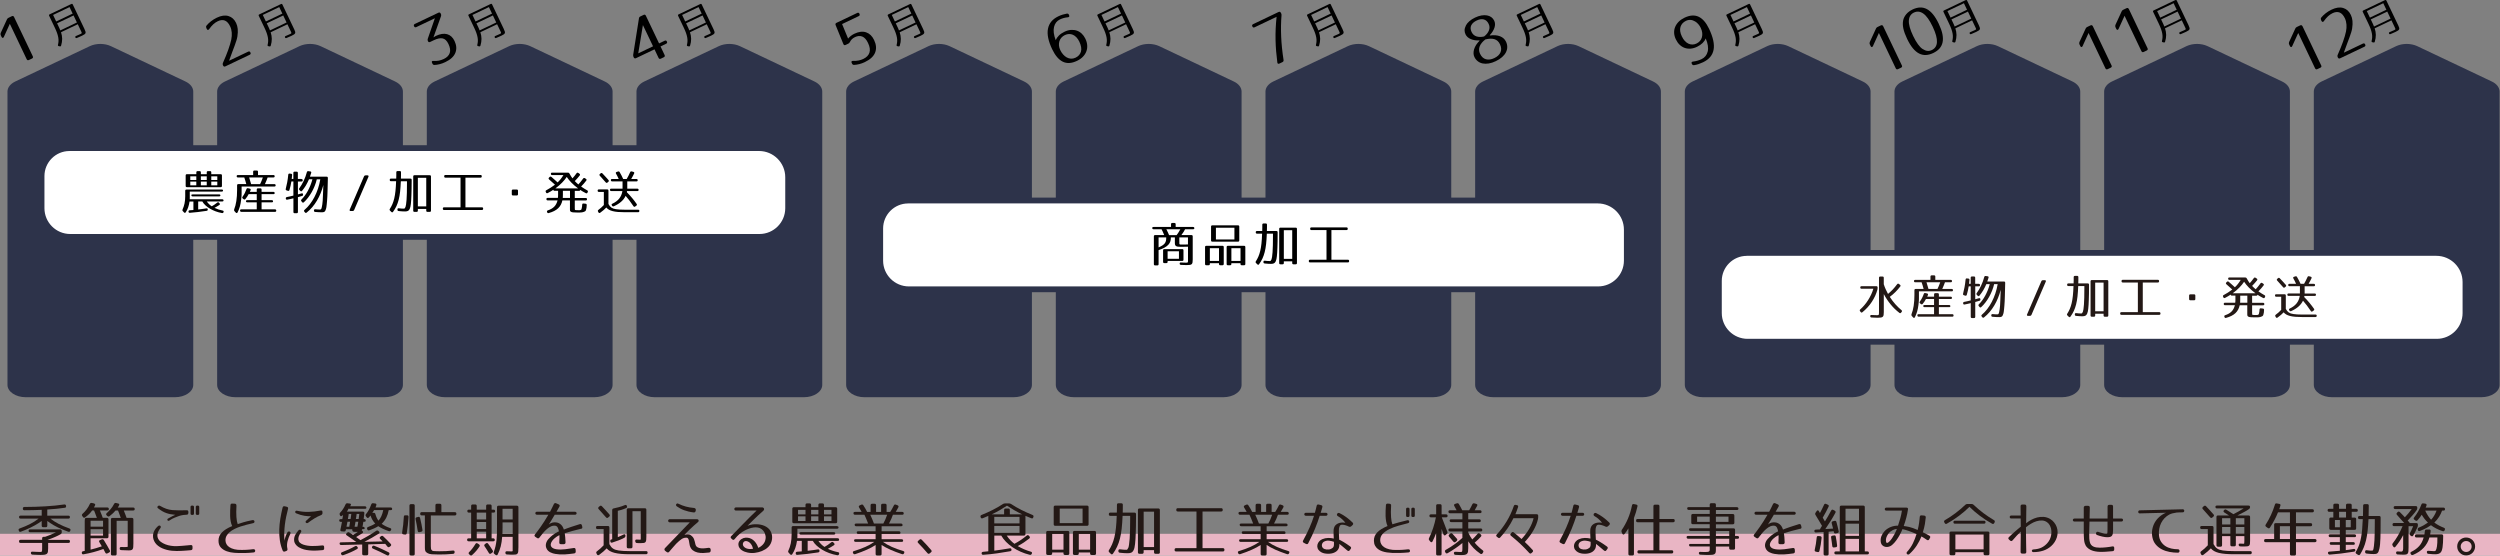 <?xml version="1.0" encoding="UTF-8"?> <svg xmlns="http://www.w3.org/2000/svg" id="_レイヤー_1" viewBox="0 0 900 200"><rect x="0" y="0" width="900" height="200" fill="#808080" stroke="none"/><defs><style>.cls-1{fill:#2d334a;}.cls-1,.cls-2,.cls-3,.cls-4,.cls-5{stroke-width:0px;}.cls-2{fill:#000;}.cls-3{fill:#231815;}.cls-4{fill:#e9b5c4;}.cls-5{fill:#fff;}</style></defs><rect class="cls-4" y="192.17" width="900" height="7.83"></rect><path class="cls-3" d="M23.78,182.15c.07.39-.08.61-.46.65-1.86.28-3.96.49-6.3.63v2.2h7.58c.38,0,.57.18.57.56,0,.34-.19.51-.57.51h-6.45c.88.7,1.89,1.34,3.01,1.92,1.13.58,2.4,1.12,3.81,1.63.38.14.5.39.36.74l-.04.1c-.14.35-.39.46-.73.32-.24-.08-.47-.17-.7-.26-.23-.09-.44-.17-.62-.24-.21-.08-.41-.17-.61-.25-1.22-.48-2.29-.99-3.21-1.53-.92-.55-1.72-1.07-2.39-1.58v1.68c0,.38-.19.57-.57.57h-.88c-.38,0-.57-.19-.57-.57v-1.68c-.67.5-1.47,1.02-2.4,1.54s-1.98,1.04-3.14,1.54c-.27.11-.56.23-.88.36s-.68.27-1.07.42c-.36.14-.61.03-.73-.32l-.04-.1c-.15-.36-.04-.61.34-.74,1.4-.5,2.66-1.05,3.79-1.63,1.13-.58,2.13-1.22,3.01-1.92h-6.45c-.38,0-.57-.19-.57-.56,0-.34.19-.51.57-.51h7.58v-2.08c-1.05.04-2.09.08-3.11.1-1.02.03-2.06.04-3.11.04-.38,0-.57-.18-.57-.55v-.04c0-.39.18-.59.55-.59,2.73-.01,5.27-.09,7.63-.23,2.36-.14,4.6-.36,6.71-.67.38-.04.6.11.65.46l.02.06ZM22.23,191.6c0,.31-.13.54-.38.69-.34.2-.67.37-1,.54s-.68.33-1.06.49-.78.34-1.22.5c-.43.17-.92.34-1.45.52h7.5c.38,0,.57.19.57.57s-.19.55-.57.55h-7.29v2c0,.5-.03.91-.08,1.21-.06.3-.18.53-.37.69-.19.16-.47.27-.83.33-.36.06-.85.08-1.47.08-.28,0-.65-.01-1.12-.03-.47-.02-1.05-.05-1.75-.07-.38-.03-.57-.22-.59-.57-.03-.36.17-.53.59-.5.63.03,1.17.05,1.61.07.44.02.78.03,1.02.03.21,0,.37,0,.48-.02.11-.01.19-.07.24-.16s.08-.23.09-.42c.01-.19.02-.45.02-.79v-1.85h-7.75c-.38,0-.57-.19-.57-.57s.19-.55.57-.55h7.75v-.52c0-.38.19-.57.57-.57h.5c.55-.18,1.14-.4,1.78-.66.64-.26,1.36-.59,2.14-1h-9.3c-.41,0-.6-.2-.57-.59.03-.28.22-.42.57-.42h10.77c.35,0,.55.18.59.55v.46Z"></path><path class="cls-3" d="M33.82,181.25c.2.04.33.13.41.25.08.13.07.28-.03.46l-.38.73h4.79c.38,0,.57.19.57.57,0,.34-.19.5-.57.5h-2.65c.28.67.51,1.26.7,1.75.19.5.3.8.33.91h1.49c.38,0,.57.19.57.57v6.22c0,.38-.19.57-.57.57h-5.88v4.09c.63-.15,1.28-.33,1.94-.52.66-.2,1.37-.42,2.11-.67-.11-.18-.25-.42-.42-.7-.17-.29-.32-.55-.46-.79-.21-.35-.13-.6.25-.76l.61-.25c.32-.13.57-.03.76.27.53.88.96,1.61,1.29,2.17s.61,1.07.85,1.52c.17.32.08.57-.25.76l-.59.31c-.35.17-.61.08-.78-.25-.22-.49-.45-.93-.69-1.32-2.38.87-4.76,1.51-7.14,1.91-.39.07-.6-.1-.63-.5-.03-.34.13-.54.48-.61l.57-.1v-10.79l.04-.57c.03-.36.22-.55.57-.55h3.76c-.2-.53-.39-1.04-.57-1.53s-.33-.87-.44-1.13h-.69c-.24.36-.55.74-.92,1.13s-.9.84-1.57,1.34c-.34.24-.61.2-.82-.13l-.25-.36c-.2-.28-.15-.55.13-.8.56-.5,1.05-1.04,1.48-1.61.43-.57.8-1.2,1.12-1.9.14-.31.38-.43.71-.38l.78.17ZM37.1,187.46h-4.49v2.14h4.49v-2.14ZM37.1,190.51h-4.49v2.31h4.49v-2.31ZM42.52,181.25c.43.11.54.36.31.74-.06.11-.12.22-.19.34s-.15.24-.23.38h5.52c.38,0,.57.19.57.57,0,.34-.19.5-.57.5h-3.36c.27.67.49,1.26.68,1.75.19.5.3.8.33.91h1.87c.38,0,.57.19.57.57v8.59c0,.57-.02,1.03-.05,1.38-.04.34-.13.6-.27.78-.15.18-.37.29-.67.34s-.71.06-1.23.03l-2.12-.08c-.39-.03-.59-.21-.59-.55v-.02c0-.39.19-.58.57-.57.22.01.47.02.74.03.27,0,.51,0,.75,0s.43-.02.59-.04c.16-.02.24-.05.24-.1v-9.3h-3.99v11.91c0,.38-.19.57-.57.57h-.92c-.38,0-.57-.19-.57-.57v-12.39c0-.38.19-.57.57-.57h2.98c-.2-.53-.38-1.04-.56-1.53s-.32-.87-.43-1.13h-.9c-.5.63-1.22,1.3-2.14,2.02-.29.21-.57.19-.82-.06l-.25-.25c-.25-.25-.23-.52.06-.8.17-.14.36-.32.57-.54.21-.22.48-.5.8-.85.48-.55.9-1.18,1.26-1.89.17-.31.41-.42.74-.34l.74.19Z"></path><path class="cls-3" d="M69.31,197.4c0,.41-.2.63-.61.67-.57.04-1.1.08-1.58.13-.48.04-.92.07-1.32.09-.41.02-.79.04-1.17.05-.37.01-.74.02-1.1.02-.56,0-1.13-.03-1.71-.09-.58-.06-1.16-.17-1.73-.31-.57-.15-1.13-.34-1.67-.57-.54-.23-1.04-.53-1.5-.89-.41-.31-.75-.66-1.03-1.06-.28-.4-.49-.82-.63-1.27-.14-.45-.2-.91-.18-1.39s.13-.95.33-1.41c.14-.32.33-.64.56-.97.23-.32.54-.65.91-.99.15-.14.31-.21.46-.22.15,0,.28.03.38.12.1.08.15.2.17.36s-.04.31-.17.48c-.56.74-.89,1.42-1,2.03s-.05,1.16.17,1.65c.22.49.56.91,1.04,1.26.48.35,1.02.64,1.64.88.62.24,1.27.41,1.96.51.69.11,1.36.15,2.01.14.64-.01,1.35-.06,2.13-.13.78-.07,1.77-.16,2.97-.27.45-.04.67.16.67.61v.57ZM67.8,184.67c0,.41-.21.62-.63.63-.83.04-1.48.12-1.97.24-.49.12-.93.26-1.32.43-.2.08-.55.22-1.06.41-.51.19-1.13.53-1.86,1.02-.14.1-.27.13-.39.09-.12-.03-.21-.1-.26-.19-.06-.09-.07-.2-.05-.33s.11-.23.26-.31c.63-.38,1.18-.67,1.65-.89.47-.22.78-.36.93-.43-.62-.06-1.19-.13-1.71-.23-.52-.1-1.03-.23-1.52-.41-.49-.17-.98-.4-1.46-.68s-1-.63-1.54-1.05c-.14-.11-.21-.23-.21-.37s.05-.25.14-.36c.09-.1.21-.18.36-.21s.3-.01.45.07c.77.45,1.51.8,2.22,1.05s1.44.41,2.19.48c.76.06,1.56.09,2.43.1.86.01,1.77,0,2.72-.04.43-.03.65.18.65.63v.34ZM69.84,184.86c0,.35-.19.52-.57.52h-.13c-.36,0-.55-.18-.55-.52v-2.33c0-.35.18-.52.55-.52h.13c.38,0,.57.17.57.52v2.33ZM71.73,184.86c0,.35-.18.52-.55.52h-.13c-.38,0-.57-.18-.57-.52v-2.33c0-.35.19-.52.57-.52h.13c.36,0,.55.17.55.52v2.33Z"></path><path class="cls-3" d="M85.13,182c-.1,1.65-.1,3.04-.02,4.16.08,1.12.24,1.96.46,2.52.55-.2,1.25-.42,2.12-.68.87-.26,1.93-.51,3.17-.75.21-.04.38-.02.51.07.13.09.21.21.24.35.03.14,0,.28-.07.41-.08.13-.21.22-.41.26-.74.17-1.51.35-2.3.55-.79.2-1.56.42-2.3.67-.74.25-1.44.54-2.09.86s-1.22.69-1.71,1.09c-.49.41-.88.86-1.16,1.36-.28.5-.41,1.06-.4,1.68.01.48.13.92.36,1.34.22.42.57.79,1.05,1.1.48.32,1.08.56,1.83.75.74.18,1.63.26,2.67.23.43,0,.81,0,1.13-.02.32-.01.63-.03.92-.05.29-.02.6-.05.92-.07.32-.03.7-.07,1.13-.13.21-.03.37.01.49.13.12.11.19.24.2.39.01.15-.02.29-.12.43-.09.14-.23.22-.43.23-.5.06-.99.1-1.46.13-.47.03-.89.05-1.27.06-.38.01-.7.02-.96.02h-.51c-.85.01-1.77-.01-2.75-.08-.98-.07-1.89-.25-2.73-.55s-1.54-.74-2.11-1.33c-.57-.59-.86-1.4-.87-2.43-.03-1.15.37-2.15,1.21-3.01.83-.86,2.07-1.63,3.71-2.3-.25-.55-.43-1.13-.54-1.74s-.17-1.24-.19-1.88-.02-1.28.01-1.94c.03-.66.06-1.3.1-1.93.03-.43.25-.64.67-.61l.88.04c.42.03.62.25.59.67Z"></path><path class="cls-3" d="M103.23,182.44c.41.08.56.34.46.76-.24.91-.46,1.84-.66,2.8-.2.96-.36,1.93-.48,2.91-.12.98-.19,1.95-.22,2.92-.03.97,0,1.92.1,2.86.04-.39.14-.84.3-1.34.16-.5.4-1.06.72-1.66.1-.18.23-.29.39-.34s.31-.03.44.03c.13.06.23.16.29.3.06.14.05.29-.03.46-.24.48-.44.93-.6,1.35-.16.43-.3.87-.41,1.31-.11.43-.18.88-.2,1.33s.02.93.14,1.42c.1.39-.03.66-.4.8l-.5.19c-.38.14-.65.02-.82-.36-.49-1.19-.83-2.42-1.01-3.69-.18-1.27-.25-2.55-.21-3.85.04-1.3.17-2.61.39-3.94.22-1.32.49-2.64.81-3.96.11-.41.36-.57.76-.48l.74.17ZM116.71,197.4c0,.41-.2.62-.61.65-.64.06-1.29.1-1.94.14-.65.04-1.3.04-1.93.01-.64-.03-1.27-.1-1.89-.2-.62-.1-1.22-.28-1.8-.51-.34-.13-.66-.29-.98-.48-.31-.2-.6-.43-.85-.69-.25-.27-.45-.56-.61-.88-.15-.32-.23-.69-.23-1.09,0-.66.14-1.26.43-1.8.29-.54.67-1.07,1.14-1.61.13-.14.27-.22.42-.23.15-.01.28.02.39.09.11.08.17.19.21.34s0,.3-.12.47c-.35.53-.6,1.01-.76,1.43-.15.42-.21.83-.17,1.24.06.45.24.82.56,1.1.32.29.72.51,1.21.68.97.32,2.04.49,3.22.5,1.18.01,2.39-.06,3.62-.21.45-.04.67.15.67.59v.46ZM116.1,184.69c0,.35-.17.59-.5.74-.85.34-1.65.73-2.39,1.19-.74.46-1.5.98-2.27,1.56-.15.11-.3.16-.44.15-.14-.01-.26-.06-.35-.15-.09-.08-.14-.19-.14-.33s.07-.26.21-.39l1.78-1.64c-.63.07-1.42.03-2.37-.13-.95-.15-1.95-.45-2.98-.88-.17-.07-.28-.16-.33-.28-.05-.12-.06-.23-.03-.35.03-.11.1-.2.22-.27.12-.07.26-.08.43-.04,1.43.31,2.82.45,4.18.41,1.36-.03,2.79-.2,4.28-.49.46-.08.69.11.69.57v.34Z"></path><path class="cls-3" d="M125.84,181.25c.21.03.36.09.44.2.08.1.09.23.02.37-.03.07-.06.14-.11.2-.04.06-.09.14-.15.24h5.29c.38,0,.57.19.57.57,0,.22-.19.34-.57.34h-6.07c.17.04.14.22-.08.55-.04.07-.09.14-.15.21-.06.07-.12.15-.19.25h5.78c.41,0,.59.2.55.61l-.25,2.08h.17c.38,0,.57.19.57.57,0,.27-.19.4-.57.4h-.29c-.04.28-.08.57-.13.86s-.1.61-.17.95h.21c.38,0,.57.19.57.57,0,.2-.19.29-.57.29h-.36s0,.06-.02.1-.03.08-.04.14c-.03.06-.05.12-.06.19l.25.21c.15.13.23.26.23.41s-.08.28-.25.39c-.29.2-.63.41-1.01.63-.38.22-.79.48-1.24.76.35.25.63.46.85.61.22.15.44.32.68.5.97-.49,1.92-1.02,2.87-1.57.95-.56,1.89-1.15,2.82-1.79.28-.18.55-.16.8.06l.17.15c.15.14.23.28.22.42,0,.14-.09.27-.26.38-.76.49-1.56.98-2.43,1.47s-1.78.99-2.76,1.49l6.59-.15c-.36-.34-.66-.63-.88-.88-.28-.28-.27-.55.04-.8l.25-.19c.27-.21.53-.2.8.04.53.49,1.02.97,1.46,1.43.44.46.85.89,1.23,1.29.25.29.23.55-.06.79l-.32.25c-.29.24-.56.22-.8-.06-.1-.11-.19-.22-.28-.34-.09-.11-.17-.22-.24-.31-.08-.11-.18-.22-.27-.34l-6.13.19v3.36c0,.38-.19.57-.57.57h-1.03c-.38,0-.57-.19-.57-.57v-3.32l-7.54.19c-.38,0-.57-.18-.59-.54-.03-.29.15-.43.55-.43l5.46-.12c-.69-.49-1.31-.94-1.88-1.33s-1.09-.75-1.56-1.06c-.34-.24-.34-.5-.02-.8l.19-.17c.25-.22.52-.24.8-.04.1.07.19.13.28.19.09.06.17.11.24.15.22.15.39.26.48.33.1.06.2.12.29.18.21-.11.49-.28.83-.49s.65-.42.93-.6h-.92c-.17,0-.35-.01-.55-.04-.35-.04-.53-.24-.55-.59l-.02-.32h-2.25l-.08.36c-.08.32-.3.48-.65.46l-.8-.06c-.41-.03-.57-.24-.48-.63.1-.43.19-.88.28-1.35.09-.47.19-.95.28-1.44h-.42c-.38,0-.57-.19-.57-.57,0-.27.19-.4.57-.4h.55l.27-1.51-.34.27c-.34.29-.6.24-.78-.17l-.06-.15c-.13-.29-.08-.55.13-.78.76-.77,1.41-1.77,1.95-3,.14-.29.38-.42.71-.38l.69.1ZM128.68,196.89c.25.31.2.57-.17.78-1.32.77-2.95,1.5-4.89,2.18-.34.13-.59.03-.76-.27l-.02-.02c-.18-.38-.08-.63.29-.76.84-.32,1.64-.66,2.41-1.01.77-.35,1.53-.73,2.27-1.15.31-.18.57-.13.78.15l.08.11ZM125.09,187.82c-.03.11-.07.32-.12.62-.05.3-.13.7-.24,1.19h1.01c.06-.22.15-.83.29-1.81h-.94ZM125.53,185.03c-.03.18-.06.42-.1.72-.04.3-.11.67-.19,1.1h.97c.03-.07.06-.26.09-.57.03-.31.09-.73.16-1.26h-.92ZM127.99,187.82c-.03.11-.06.32-.11.62-.04.3-.12.7-.23,1.19h1.01c.03-.13.07-.34.13-.65s.12-.69.19-1.16h-.99ZM128.39,185.03c-.06.45-.1.82-.14,1.1-.04.29-.08.53-.14.72h1.01c.04-.11.12-.72.23-1.83h-.97ZM135.06,181.25c.41.07.54.3.4.69l-.27.74h5.42c.38,0,.57.19.57.57,0,.27-.19.4-.57.4h-.67c-.18.99-.47,1.89-.87,2.69-.4.8-.96,1.54-1.67,2.23.45.32.92.61,1.42.86.5.25,1.05.48,1.65.69.41.14.5.38.27.74l-.04.08c-.18.29-.43.38-.76.27-1.65-.59-2.91-1.18-3.76-1.79-.41.27-.9.53-1.47.79-.57.26-1.16.49-1.76.7-.35.11-.6,0-.73-.34l-.04-.13c-.13-.36-.01-.61.34-.73.38-.14.79-.31,1.23-.51s.89-.44,1.33-.72c-.42-.45-.77-.91-1.04-1.39-.27-.48-.49-.98-.66-1.51-.11.13-.21.24-.29.35s-.18.21-.29.33c-.28.31-.55.29-.8-.04l-.27-.36c-.2-.27-.18-.53.04-.8.38-.45.72-.96,1.02-1.52s.59-1.23.87-1.98c.13-.31.36-.44.69-.4l.73.1ZM140.08,199.66c-.17.35-.43.43-.78.23-.88-.46-1.74-.89-2.58-1.28s-1.66-.76-2.46-1.11c-.36-.15-.46-.4-.27-.74.17-.31.42-.4.76-.27,1.01.39,1.94.79,2.79,1.19.85.4,1.64.78,2.35,1.14.32.17.4.42.23.76l-.04.08ZM134.66,183.64c-.06.08-.11.18-.17.29-.06.1-.12.21-.2.33s-.16.25-.26.39l.46-.04c.34-.04.55.11.65.46.14.5.3.95.49,1.35.19.4.4.74.62,1.02.39-.42.74-.95,1.03-1.59.29-.64.52-1.38.69-2.22h-3.32Z"></path><path class="cls-3" d="M146.53,185.51c.39,0,.57.2.55.61-.06.98-.14,1.95-.25,2.92-.11.97-.25,1.94-.4,2.92-.07.38-.29.54-.65.48l-.55-.08c-.38-.06-.53-.28-.46-.67.15-.92.28-1.85.38-2.79s.17-1.9.23-2.88c.03-.38.22-.55.59-.5h.57ZM149.3,199.41c0,.38-.19.57-.57.57h-.76c-.38,0-.57-.19-.57-.57v-17.35c0-.38.19-.57.57-.57h.76c.38,0,.57.19.57.57v17.35ZM150.54,186.08c.36-.08.59.06.69.42.2.78.36,1.53.5,2.24.14.71.26,1.38.36,2.03.04.35-.11.57-.46.65l-.59.15c-.38.08-.6-.07-.67-.46-.11-.74-.23-1.46-.35-2.15s-.26-1.38-.41-2.05c-.08-.38.06-.61.42-.69l.5-.13ZM163.73,184.38c.38,0,.57.19.57.57v.04c0,.38-.19.57-.57.57h-8.63v11.11c0,.38.02.66.06.85s.1.33.17.41c.08.11.16.2.23.26.07.06.16.11.26.14.11.03.23.05.37.05.14,0,.31.02.52.03.2.01.43.02.69.03.27,0,.55.01.86.01.78,0,1.57-.02,2.35-.05.78-.03,1.6-.1,2.44-.2.41-.04.61.13.61.52v.04c0,.38-.18.59-.53.63-.88.08-1.75.14-2.61.18-.86.03-1.69.05-2.49.05-1.11,0-1.98-.03-2.61-.08-.64-.06-1.13-.19-1.48-.4-.22-.13-.4-.25-.54-.38-.13-.13-.23-.27-.29-.43s-.1-.34-.13-.55-.03-.45-.03-.75v-11.49h-1.11c-.38,0-.57-.19-.57-.57v-.04c0-.38.19-.57.57-.57h4.91v-2.44c0-.38.19-.57.57-.57h1.01c.38,0,.57.19.57.57v2.44h4.83Z"></path><path class="cls-3" d="M177.67,183.47c.38,0,.57.19.57.57,0,.34-.19.5-.57.5h-.69v9.26h.57c.38,0,.57.19.57.58,0,.33-.19.49-.57.49h-8.82c-.38,0-.57-.19-.57-.58,0-.33.19-.49.57-.49h.88v-9.26h-.8c-.38,0-.57-.19-.57-.57,0-.34.19-.5.57-.5h.8v-1.3c0-.38.19-.57.57-.57h.88c.38,0,.57.19.57.57v1.3h3.38v-1.3c0-.38.19-.57.57-.57h.84c.38,0,.57.19.57.57v1.3h.69ZM172.42,195.97c.32.22.39.48.19.78-.31.48-.68.97-1.1,1.48-.43.51-.93,1.03-1.52,1.56-.27.27-.53.27-.8.02l-.27-.25c-.29-.28-.3-.55-.02-.8.84-.84,1.59-1.81,2.25-2.92.2-.34.46-.4.8-.19l.48.31ZM175.01,184.54h-3.38v2.46h3.38v-2.46ZM175.01,187.92h-3.38v2.54h3.38v-2.54ZM175.01,191.39h-3.38v2.41h3.38v-2.41ZM174.94,195.63c.29-.24.55-.2.78.1.25.32.51.68.77,1.07.26.39.55.84.87,1.34.2.29.15.56-.15.8l-.42.31c-.32.24-.59.18-.8-.17-.34-.56-.63-1.03-.87-1.41s-.47-.71-.66-.99c-.21-.29-.18-.55.11-.78l.38-.29ZM186.62,197.19c0,.56-.02,1-.05,1.33-.04.33-.12.58-.26.76-.14.18-.34.29-.61.34-.27.05-.64.07-1.11.07-.2,0-.47,0-.82-.02-.35-.01-.77-.03-1.26-.06-.35-.01-.54-.21-.57-.59-.03-.41.17-.59.61-.57.73.03,1.24.05,1.53.06.29.01.45-.03.48-.15v-5.08h-3.78c-.08,1.22-.26,2.35-.51,3.38-.26,1.04-.63,2.02-1.1,2.94-.08.18-.2.28-.34.29-.14.01-.29-.03-.44-.15l-.4-.31c-.27-.21-.34-.47-.21-.78.25-.69.45-1.36.61-2.04.15-.67.27-1.37.35-2.09.08-.72.13-1.49.15-2.31s.03-1.71.03-2.68v-6.91c0-.38.19-.57.57-.57h6.57c.38,0,.57.19.57.57v14.55ZM180.91,190.15c0,.24,0,.53-.01.87,0,.34-.02.74-.03,1.19h3.7v-4.14h-3.65v2.08ZM184.56,183.18h-3.65v3.82h3.65v-3.82Z"></path><path class="cls-3" d="M209.13,190.36c-1.16.28-2.19.54-3.1.79-.9.25-1.81.51-2.72.81.07.46.13.95.17,1.46.04.51.08,1.11.11,1.8.01.42-.19.65-.61.69h-1.03c-.43,0-.64-.22-.61-.67.03-.59.05-1.08.06-1.48.01-.4.01-.77,0-1.1-.07.03-.21.09-.42.2-.21.11-.45.25-.7.43-.26.18-.53.4-.81.65-.28.25-.52.54-.74.86-.27.41-.42.77-.46,1.09s.01.61.16.86c.15.25.38.46.69.62.31.16.7.28,1.14.35.53.08,1.07.12,1.61.11s1.07-.05,1.61-.11c.46-.06.93-.12,1.42-.2s1.03-.16,1.63-.24c.43-.06.66.14.69.59l.04.67c.01.39-.18.62-.57.69-1.2.17-2.36.29-3.47.36s-2.21,0-3.32-.19c-.28-.04-.57-.11-.87-.2-.3-.09-.6-.21-.88-.35-.29-.14-.55-.32-.79-.54-.24-.22-.43-.47-.57-.77-.31-.6-.38-1.23-.22-1.87.16-.64.48-1.22.96-1.72.46-.5.91-.92,1.33-1.25s.8-.59,1.13-.8c.33-.2.6-.35.81-.44s.34-.14.4-.16c-.07-.53-.21-.99-.41-1.36-.2-.38-.49-.6-.85-.67-.52-.08-1.03-.01-1.54.21-.51.22-1.01.54-1.49.96-.48.41-.95.89-1.41,1.43-.46.54-.89,1.08-1.29,1.63-.24.35-.53.41-.88.17l-.59-.4c-.38-.24-.43-.53-.15-.88.21-.27.49-.63.84-1.08.35-.46.74-.99,1.17-1.6.43-.61.88-1.29,1.37-2.04s.96-1.54,1.44-2.38h-4.12c-.2,0-.34-.05-.43-.16-.09-.11-.14-.23-.14-.37s.05-.26.14-.37c.09-.11.23-.17.43-.17h4.73c.24-.45.48-.93.74-1.45.25-.52.46-.95.63-1.3.2-.36.48-.46.84-.29l.86.38c.41.17.5.45.29.84-.13.21-.28.47-.45.78s-.37.66-.6,1.05h6.68c.18,0,.32.06.42.17s.15.23.15.37-.05.26-.15.37-.24.16-.42.16h-7.31c-.31.53-.64,1.09-1,1.68-.36.59-.73,1.2-1.12,1.83.35-.32.79-.55,1.31-.68s1.05-.14,1.59-.03c.53.11,1.03.37,1.48.78s.79.99,1.02,1.76c.41-.15.81-.31,1.22-.46.41-.15.84-.31,1.3-.46.46-.15.96-.31,1.48-.48s1.1-.35,1.73-.55c.41-.13.66.02.78.44l.13.5c.11.42-.05.67-.48.76Z"></path><path class="cls-3" d="M219.36,195.86c.2.37.4.68.61.95.21.27.44.49.7.66.26.18.55.32.88.43.33.11.72.2,1.17.27.49.07,1.07.13,1.73.17s1.44.06,2.32.06h5.82c.39,0,.57.2.55.59-.03.35-.22.53-.59.53h-5.84c-1.18,0-2.21-.04-3.11-.12-.9-.08-1.68-.2-2.34-.37-.67-.17-1.23-.39-1.69-.65s-.85-.59-1.16-.97c-.32.35-.71.72-1.15,1.1-.45.38-.97.79-1.55,1.23-.15.11-.3.15-.45.13-.15-.03-.26-.13-.35-.29l-.17-.34c-.17-.31-.11-.57.17-.78.41-.29.8-.62,1.2-.97.39-.35.79-.74,1.2-1.18v-5.84h-2.18c-.38,0-.57-.19-.57-.57s.19-.55.57-.55h3.68c.38,0,.57.19.57.57v5.92ZM215.87,182.23c.28-.25.55-.25.82.02.49.52.96,1.02,1.4,1.5.44.48.86.95,1.27,1.42.25.29.24.56-.04.8l-.36.31c-.28.27-.55.25-.8-.04-1.08-1.25-1.95-2.23-2.62-2.94-.27-.27-.26-.53.02-.8l.31-.27ZM225.7,182.21c.13.35,0,.6-.36.74-.32.13-.61.24-.87.34-.26.1-.5.18-.73.25-.23.07-.46.13-.67.18-.22.05-.44.1-.66.16v9.49c.36-.15.72-.31,1.07-.47.35-.16.68-.32.99-.47.2-.11.36-.13.49-.05.13.08.2.22.2.43v.08c0,.32-.13.55-.38.69-.63.34-1.32.65-2.08.95-.76.29-1.53.56-2.31.8-.38.11-.6-.03-.67-.44v-.04c-.06-.35.04-.56.29-.63l.38-.1v-10.48c0-.34.17-.54.5-.61.59-.13,1.21-.28,1.88-.45.66-.17,1.4-.42,2.19-.75.39-.15.63-.04.71.34l.02.06ZM232.69,193.09c0,.55-.02.98-.05,1.3-.04.32-.12.57-.25.74-.13.17-.34.28-.61.33-.27.05-.64.07-1.1.07h-.72c-.25,0-.47-.01-.66-.04-.31,0-.5-.18-.59-.52l-.02-.15c-.03-.2,0-.35.09-.45s.24-.15.45-.14c.39.03.7.05.93.05.23,0,.4,0,.51-.03v-10.21h-2.98v12.79c0,.38-.19.57-.57.57h-.92c-.38,0-.57-.19-.57-.57v-13.3c0-.37.19-.56.57-.56h5.92c.38,0,.57.19.57.57v9.55Z"></path><path class="cls-3" d="M255.83,198.3c0,.15-.05.29-.15.4s-.23.18-.4.21c-.66.08-1.35.14-2.08.17-.73.03-1.42-.03-2.08-.18-.66-.15-1.24-.42-1.74-.81-.5-.39-.86-.97-1.07-1.72-.07-.25-.12-.54-.16-.86s-.09-.64-.16-.94c-.07-.28-.16-.51-.28-.7-.12-.19-.3-.29-.56-.3-.63-.04-1.22.13-1.77.5-.55.38-1.12.85-1.69,1.41-.13.13-.3.3-.51.54-.22.23-.45.49-.7.79-.25.29-.51.6-.79.91-.27.32-.53.62-.77.91-.11.15-.25.24-.42.25-.17.01-.33-.03-.48-.15l-.55-.42c-.17-.14-.26-.3-.27-.48-.01-.18.05-.35.19-.5l8.93-9.28h-7.14c-.2,0-.35-.05-.47-.16-.12-.11-.18-.24-.18-.41s.06-.3.18-.41c.12-.1.28-.16.47-.16h9.66c.2,0,.35.04.46.12.11.08.18.17.21.27.03.11.02.22-.02.34-.04.12-.11.22-.21.3-.55.45-1.09.91-1.62,1.4-.53.48-1.02.94-1.47,1.38-.45.43-.83.82-1.14,1.14-.31.33-.53.55-.64.66.08-.03.21-.06.39-.1.17-.03.37-.06.58-.06.21,0,.43,0,.65.04s.42.12.59.24c.31.22.56.45.76.67.2.22.35.48.46.78.11.28.21.57.28.88.08.31.15.62.22.94.11.49.35.85.7,1.07s.8.36,1.33.42c.25.03.51.04.78.02s.54-.03.82-.06c.18-.03.36-.05.54-.07.17-.02.36-.05.56-.07.22-.03.41.02.56.15.15.13.22.3.22.52v.42ZM250.44,183.91c-.03.18-.1.33-.23.44-.13.11-.29.15-.48.13-.7-.08-1.34-.2-1.91-.34-.57-.14-1.1-.3-1.59-.48-.48-.18-.93-.38-1.35-.61-.42-.22-.82-.47-1.2-.74-.15-.11-.26-.24-.3-.39-.05-.15-.02-.28.07-.41.21-.28.46-.34.76-.17.92.45,1.83.79,2.72,1.03.89.24,1.87.41,2.95.5.2.03.35.11.47.24.12.13.16.3.14.49l-.04.29Z"></path><path class="cls-3" d="M274.31,182.65c.2,0,.36.04.48.13s.21.19.25.31c.04.13.04.26-.01.41-.05.15-.14.28-.28.41-.59.5-1.19,1.04-1.8,1.61s-1.17,1.11-1.69,1.62c-.52.51-.97.96-1.35,1.34-.39.38-.65.65-.81.81.32-.13.62-.23.89-.3.27-.08.54-.14.8-.18s.52-.07.8-.08c.27-.01.56-.01.87,0,.46.01.93.07,1.4.16s.92.23,1.37.43.85.44,1.22.75c.37.3.68.67.93,1.1.25.43.42.9.51,1.41.09.5.1,1.01.04,1.51-.06.5-.2.99-.41,1.46-.21.47-.49.89-.84,1.25-.38.39-.77.71-1.17.95s-.81.45-1.23.63c-.8.32-1.65.54-2.54.65-.9.11-1.79.07-2.67-.13-.34-.07-.69-.17-1.05-.31-.36-.14-.7-.32-1.01-.54-.31-.22-.57-.48-.79-.79-.22-.31-.35-.67-.39-1.09-.03-.29,0-.57.08-.83.08-.26.21-.49.38-.7.17-.21.37-.4.61-.56.24-.16.48-.28.74-.37.27-.08.53-.13.79-.15.26-.01.51,0,.75.02.48.06.92.19,1.32.41.41.22.77.49,1.09.83.32.34.6.71.83,1.12.23.41.42.84.56,1.29.64-.28,1.22-.7,1.73-1.27.51-.57.82-1.27.91-2.11.04-.29.04-.6-.01-.91-.05-.31-.14-.62-.26-.92-.13-.3-.29-.58-.48-.84-.2-.26-.42-.49-.67-.68-.41-.31-.86-.5-1.36-.59s-1.02-.09-1.54-.02c-.53.07-1.05.2-1.59.39-.53.19-1.03.4-1.49.64-.71.36-1.38.8-1.98,1.31-.61.51-1.19,1.12-1.75,1.82-.13.17-.27.27-.42.3-.15.03-.31-.02-.46-.18l-.31-.29c-.34-.29-.36-.59-.06-.88.53-.53,1.16-1.17,1.89-1.92.73-.75,1.49-1.54,2.3-2.37.8-.83,1.63-1.68,2.49-2.53s1.67-1.65,2.46-2.39h-7.46c-.2,0-.34-.06-.43-.18s-.14-.25-.14-.38.05-.26.15-.38c.1-.12.24-.18.42-.18h9.41ZM268.94,194.83c-.59-.14-1.03,0-1.32.42-.15.24-.22.5-.19.78s.14.52.34.74c.21.24.45.42.72.55.27.13.56.22.87.27.31.06.61.08.91.06.3-.01.58-.05.83-.1-.07-.31-.17-.61-.3-.91-.13-.3-.29-.57-.48-.82s-.4-.45-.63-.62c-.23-.17-.48-.29-.75-.36Z"></path><path class="cls-3" d="M301.3,189.42c.38,0,.57.15.57.46s-.19.46-.57.46h-14.24v3.02c0,.14-.01.27-.04.4h14.49c.38,0,.57.19.57.57,0,.27-.19.4-.57.4h-6.89c.35.49.71.91,1.07,1.26.36.35.74.65,1.13.9.36-.2.75-.43,1.14-.7.4-.27.82-.58,1.27-.94.31-.24.58-.22.82.06l.21.23c.28.29.24.55-.11.78-.31.21-.63.41-.98.61s-.72.41-1.14.65c.63.29,1.24.54,1.82.72.58.19,1.19.35,1.82.47.39.07.52.3.4.69-.11.34-.34.48-.69.42-.98-.17-1.93-.42-2.85-.77-.92-.34-1.76-.74-2.52-1.2-.76-.46-1.44-.96-2.03-1.5-.59-.55-1.04-1.11-1.37-1.7h-1.85v3.57c.73-.08,1.4-.17,2.03-.25s1.16-.17,1.61-.25c.39-.07.6.1.63.5.01.34-.15.53-.5.59-1.23.2-2.5.37-3.8.52-1.3.15-2.53.27-3.68.36-.36.03-.56-.15-.59-.52-.03-.38.15-.58.52-.61l1.66-.13v-3.78h-1.72c-.14.94-.34,1.8-.61,2.57s-.62,1.51-1.07,2.19c-.25.36-.52.38-.82.04l-.5-.55c-.21-.21-.24-.47-.08-.78.36-.76.65-1.62.85-2.59.2-.97.3-2.04.3-3.2v-2.44c0-.38.19-.57.57-.57h15.73ZM300.82,182.59c.38,0,.57.19.57.57v4.64c0,.38-.19.57-.57.57h-15.02c-.38,0-.57-.19-.57-.57v-4.64c0-.38.19-.57.57-.57h4.18v-.8c0-.38.19-.57.57-.57h.88c.38,0,.57.19.57.57v.8h2.62v-.8c0-.38.19-.57.57-.57h.88c.38,0,.57.19.57.57v.8h4.18ZM289.98,183.56h-2.69v1.62h2.69v-1.62ZM289.98,185.89h-2.69v1.66h2.69v-1.66ZM300.12,191.58c.38,0,.57.15.57.44s-.19.44-.57.44h-11.78c-.38,0-.57-.19-.57-.57,0-.21.19-.32.57-.32h11.78ZM294.62,183.56h-2.62v1.62h2.62v-1.62ZM294.62,185.89h-2.62v1.66h2.62v-1.66ZM299.33,183.56h-2.69v1.62h2.69v-1.62ZM299.33,185.89h-2.69v1.66h2.69v-1.66Z"></path><path class="cls-3" d="M320.49,184.27c.42-.63.85-1.4,1.3-2.31.15-.32.4-.42.73-.29l.59.23c.36.15.46.4.29.74-.14.27-.29.54-.45.81-.16.27-.33.55-.49.83h2.31c.38,0,.57.19.57.57,0,.31-.19.46-.57.46h-3.32c-.32.95-.79,2.01-1.41,3.17h4.31c.38,0,.57.19.57.57,0,.27-.19.4-.57.4h-6.97v1.81h6.22c.38,0,.57.19.57.58,0,.26-.19.39-.57.39h-6.22v1.89h7.18c.38,0,.57.18.57.55,0,.27-.19.41-.57.41h-6.7c.94.67,2.01,1.27,3.21,1.81,1.2.53,2.57,1.03,4.09,1.49.41.11.51.36.32.74l-.04.08c-.15.31-.4.41-.74.29-1.57-.52-2.96-1.05-4.18-1.6-1.22-.55-2.27-1.11-3.15-1.7v3.23c0,.38-.19.57-.57.57h-1.01c-.38,0-.57-.19-.57-.57v-3.23c-.88.59-1.93,1.15-3.15,1.7-1.22.55-2.61,1.08-4.18,1.6-.35.11-.6.01-.74-.29l-.04-.08c-.2-.38-.09-.62.32-.74,1.53-.46,2.89-.96,4.09-1.49,1.2-.53,2.27-1.13,3.21-1.81h-6.7c-.38,0-.57-.18-.57-.55,0-.27.19-.41.57-.41h7.18v-1.89h-6.22c-.38,0-.57-.19-.57-.58,0-.26.19-.39.57-.39h6.22v-1.81h-6.97c-.38,0-.57-.19-.57-.57,0-.27.19-.4.57-.4h4.28c-.31-.76-.57-1.4-.78-1.93-.21-.53-.39-.94-.55-1.24h-3.38c-.38,0-.57-.19-.57-.57,0-.31.19-.46.57-.46h2.37c-.18-.32-.35-.62-.5-.88-.15-.27-.29-.5-.42-.71-.2-.34-.11-.59.25-.76l.5-.23c.34-.15.59-.08.78.21.27.41.51.8.74,1.19.22.39.43.78.63,1.19h1.24v-2.37c0-.38.19-.57.57-.57h.84c.38,0,.57.19.57.57v2.37h1.81v-2.37c0-.38.19-.57.57-.57h.84c.38,0,.57.19.57.57v2.37h1.3ZM313.29,185.3c.28.6.53,1.17.75,1.69.22.52.41,1.02.58,1.48h3.38c.24-.42.48-.9.71-1.43s.46-1.11.67-1.74h-6.09Z"></path><path class="cls-3" d="M331.81,194.29c1.16,1.18,2.3,2.42,3.42,3.74.25.29.22.56-.08.8l-.46.38c-.28.24-.55.21-.8-.08-1.16-1.36-2.28-2.58-3.34-3.65-.28-.28-.27-.55.02-.8l.42-.38c.28-.27.55-.27.82,0Z"></path><path class="cls-3" d="M363.29,181.23c.24,0,.47.07.69.21,1.19.77,2.42,1.48,3.69,2.12,1.27.64,2.6,1.25,4,1.81.36.14.48.38.36.71l-.04.13c-.1.39-.34.51-.71.36-.38-.15-.75-.3-1.1-.44-.36-.14-.7-.28-1.02-.42v6.53c0,.38-.19.57-.57.57h-6.17c.42.63.86,1.19,1.33,1.68s.95.92,1.44,1.28c1.48-.77,2.95-1.75,4.41-2.94.29-.25.56-.24.8.04l.19.21c.25.29.23.56-.06.8-.59.46-1.22.92-1.9,1.38-.68.46-1.43.9-2.26,1.33,1.53.88,3.1,1.55,4.73,2.02.41.11.52.36.34.74l-.02.04c-.14.31-.39.42-.74.34-1.16-.29-2.26-.67-3.3-1.13-1.04-.46-1.99-.99-2.88-1.6-.88-.6-1.67-1.25-2.35-1.95-.69-.7-1.25-1.44-1.7-2.23h-2.5v5.42c.8-.1,1.65-.22,2.56-.36.91-.14,1.9-.3,2.98-.48.36-.07.58.08.65.46.04.32-.12.52-.48.59-1.55.28-3.13.53-4.73.76s-3.24.4-4.94.52c-.39.03-.6-.15-.61-.52-.01-.32.16-.5.52-.55l1.89-.19v-12.75c-.42.2-.79.36-1.11.48-.32.13-.64.25-.94.38-.35.13-.59,0-.71-.36l-.04-.13c-.08-.35.04-.59.38-.71,1.39-.56,2.72-1.16,3.99-1.8,1.27-.64,2.51-1.35,3.7-2.13.22-.14.45-.21.69-.21h1.55ZM367.97,185.15c-1.04-.49-2.01-1-2.91-1.52-.9-.52-1.75-1.05-2.55-1.59-.8.53-1.65,1.06-2.55,1.59-.9.52-1.87,1.03-2.91,1.52h4.43v-1.51c0-.38.19-.57.57-.57h.92c.38,0,.57.19.57.57v1.51h4.43ZM367.03,186.08h-9.09v2.35h9.09v-2.35ZM367.03,189.33h-9.09v2.5h9.09v-2.5Z"></path><path class="cls-3" d="M384.96,199.22c0,.38-.19.57-.57.57h-.97c-.38,0-.57-.19-.57-.57v-.34h-4.07v.34c0,.38-.19.57-.57.57h-1.01c-.38,0-.57-.19-.57-.57v-7.52c0-.38.19-.57.57-.57h7.18c.38,0,.57.19.57.57v7.52ZM382.86,192.21h-4.07v5.67h4.07v-5.67ZM391.89,188.72c0,.38-.19.57-.57.57h-11.42c-.38,0-.57-.19-.57-.57v-6.13c0-.38.19-.57.57-.57h11.42c.38,0,.57.19.57.57v6.13ZM389.73,183.09h-8.23v5.23h8.23v-5.23ZM394.58,199.22c0,.38-.19.57-.57.57h-1.01c-.38,0-.57-.19-.57-.57v-.34h-4.07v.34c0,.38-.19.57-.57.57h-.97c-.38,0-.57-.19-.57-.57v-7.52c0-.38.19-.57.57-.57h7.18c.38,0,.57.19.57.57v7.52ZM392.44,192.21h-4.07v5.67h4.07v-5.67Z"></path><path class="cls-3" d="M403.65,181.18c.38,0,.57.19.57.57s0,.8-.01,1.26c0,.46-.02.97-.03,1.53h4.22c.38,0,.57.19.57.57v.55c0,1.26-.01,2.4-.03,3.43-.02,1.03-.05,1.96-.07,2.78-.03.83-.06,1.57-.1,2.23s-.09,1.24-.15,1.74c-.06.48-.12.89-.2,1.25-.08.36-.19.68-.33.98-.2.41-.45.69-.77.85s-.74.24-1.27.24c-.35,0-.76-.01-1.24-.03-.48-.02-1.02-.07-1.64-.14-.36-.04-.55-.24-.55-.59v-.1c0-.41.2-.59.61-.55.49.07.93.11,1.31.14.38.02.74.03,1.06.03.08,0,.17-.05.25-.14.08-.09.2-.3.36-.62.08-.18.16-.55.24-1.09.08-.55.15-1.25.22-2.1.13-1.65.19-4.11.19-7.37v-.88h-2.73c-.07,1.75-.18,3.29-.33,4.62s-.36,2.53-.63,3.59c-.27,1.06-.61,2.03-1.02,2.89s-.9,1.7-1.49,2.51c-.24.32-.5.34-.78.04l-.57-.57c-.24-.24-.26-.5-.06-.8.42-.64.79-1.34,1.11-2.08s.6-1.59.83-2.55c.23-.96.41-2.06.55-3.31.13-1.25.23-2.69.28-4.35h-2.27c-.38,0-.57-.19-.57-.57v-.04c0-.38.19-.57.57-.57h2.31c.01-.53.02-1.03.03-1.5,0-.47.01-.9.01-1.29s.19-.57.57-.57h.97ZM417.56,198.8c0,.38-.19.57-.57.57h-.97c-.38,0-.57-.19-.57-.57v-.76h-3.74v.76c0,.38-.19.57-.57.57h-.92c-.38,0-.57-.19-.57-.57v-15.18c0-.38.19-.57.57-.57h6.76c.38,0,.57.19.57.57v15.18ZM415.46,184.19h-3.74v12.75h3.74v-12.75Z"></path><path class="cls-3" d="M439.61,184.14h-6.7v13.19h7.31c.38,0,.57.19.57.57v.06c0,.38-.19.57-.57.57h-16.8c-.38,0-.57-.19-.57-.57v-.06c0-.38.19-.57.57-.57h7.31v-13.19h-6.7c-.38,0-.57-.19-.57-.57v-.06c0-.38.19-.57.57-.57h15.58c.38,0,.57.19.57.57v.06c0,.38-.19.57-.57.57Z"></path><path class="cls-3" d="M459.09,184.27c.42-.63.85-1.4,1.3-2.31.15-.32.4-.42.74-.29l.59.23c.36.15.46.4.29.74-.14.27-.29.54-.45.81-.16.27-.33.55-.49.83h2.31c.38,0,.57.19.57.57,0,.31-.19.46-.57.46h-3.32c-.32.95-.79,2.01-1.41,3.17h4.31c.38,0,.57.19.57.57,0,.27-.19.4-.57.4h-6.97v1.81h6.22c.38,0,.57.19.57.58,0,.26-.19.39-.57.39h-6.22v1.89h7.18c.38,0,.57.18.57.55,0,.27-.19.41-.57.41h-6.7c.94.67,2.01,1.27,3.21,1.81,1.2.53,2.57,1.03,4.1,1.49.41.11.51.36.31.74l-.04.08c-.15.31-.4.41-.74.29-1.57-.52-2.96-1.05-4.18-1.6-1.22-.55-2.27-1.11-3.15-1.7v3.23c0,.38-.19.57-.57.57h-1.01c-.38,0-.57-.19-.57-.57v-3.23c-.88.59-1.93,1.15-3.15,1.7-1.22.55-2.61,1.08-4.18,1.6-.35.11-.59.01-.74-.29l-.04-.08c-.2-.38-.09-.62.31-.74,1.53-.46,2.89-.96,4.1-1.49,1.2-.53,2.28-1.13,3.21-1.81h-6.7c-.38,0-.57-.18-.57-.55,0-.27.19-.41.57-.41h7.18v-1.89h-6.22c-.38,0-.57-.19-.57-.58,0-.26.19-.39.57-.39h6.22v-1.81h-6.97c-.38,0-.57-.19-.57-.57,0-.27.19-.4.57-.4h4.28c-.31-.76-.57-1.4-.78-1.93-.21-.53-.39-.94-.55-1.24h-3.38c-.38,0-.57-.19-.57-.57,0-.31.19-.46.57-.46h2.37c-.18-.32-.35-.62-.5-.88-.15-.27-.29-.5-.42-.71-.2-.34-.11-.59.25-.76l.5-.23c.34-.15.59-.08.78.21.27.41.51.8.74,1.19.22.39.43.78.63,1.19h1.24v-2.37c0-.38.19-.57.57-.57h.84c.38,0,.57.19.57.57v2.37h1.81v-2.37c0-.38.19-.57.57-.57h.84c.38,0,.57.19.57.57v2.37h1.3ZM451.89,185.3c.28.6.53,1.17.75,1.69.22.52.41,1.02.58,1.48h3.38c.24-.42.48-.9.71-1.43.24-.53.46-1.11.67-1.74h-6.09Z"></path><path class="cls-3" d="M475.1,185.68c-.25.78-.51,1.56-.79,2.32-.27.76-.57,1.54-.9,2.34-.33.8-.69,1.62-1.08,2.47-.39.85-.84,1.75-1.34,2.72-.18.38-.47.47-.86.27l-.74-.38c-.38-.2-.46-.48-.25-.86.91-1.68,1.68-3.22,2.3-4.63.62-1.41,1.16-2.82,1.61-4.25h-2.92c-.2,0-.34-.06-.44-.17-.1-.11-.15-.23-.15-.37s.05-.26.15-.37c.1-.11.25-.17.44-.17h3.23c.11-.39.22-.79.32-1.2.1-.41.2-.83.31-1.28.08-.43.34-.59.78-.48l.82.21c.42.11.57.37.44.78-.1.35-.2.69-.29,1.02-.1.33-.2.65-.29.96h1.89c.2,0,.34.06.43.17s.14.23.14.37-.05.26-.15.37c-.1.11-.24.17-.42.17h-2.23ZM486.46,189.44c-.27.25-.56.29-.88.13-.87-.42-1.63-.64-2.29-.67-.41-.03-.7.08-.88.31-.18.24-.31.6-.38,1.09-.03.24-.04.51-.04.81s0,.63.02.98c.01.32.03.67.04,1.04s.03.76.06,1.16c.13.04.33.14.6.28.27.15.59.33.95.54s.75.46,1.17.74c.42.28.85.58,1.28.9.34.25.38.55.13.88l-.34.46c-.24.34-.53.36-.88.08-.67-.57-1.24-1.05-1.7-1.44-.46-.38-.85-.7-1.15-.93v.38c0,.13,0,.25-.02.38-.03.17-.06.34-.1.51s-.11.35-.19.51c-.21.39-.49.71-.83.96-.34.24-.72.43-1.12.56s-.83.2-1.26.23c-.43.03-.85.02-1.24-.02-.37-.03-.75-.11-1.15-.24-.4-.13-.77-.34-1.12-.62-.41-.34-.68-.71-.81-1.13-.13-.42-.15-.84-.05-1.25.1-.41.3-.79.6-1.14.3-.35.67-.62,1.12-.82.7-.29,1.41-.44,2.13-.45s1.4.07,2.03.22c-.01-.42-.03-.81-.05-1.17-.02-.36-.03-.69-.03-1-.01-.34,0-.65.02-.93s.08-.56.17-.81c.1-.34.26-.62.47-.85.22-.23.46-.42.73-.57.27-.15.57-.26.89-.33.32-.07.64-.11.97-.11.15,0,.34.01.55.03.21.02.36.04.46.05-.32-.41-.7-.82-1.14-1.24-.44-.42-.96-.8-1.56-1.13-.2-.11-.31-.25-.34-.41-.03-.16,0-.3.07-.43s.19-.22.35-.29.31-.06.48.02c.88.42,1.7.91,2.46,1.47s1.51,1.2,2.27,1.93c.29.31.29.61,0,.9l-.44.42ZM480.2,195.04c-.57-.2-1.17-.33-1.77-.4-.61-.07-1.21.05-1.8.36-.2.11-.36.26-.48.44-.13.18-.21.38-.25.59-.04.21-.04.43.02.65.06.22.17.43.34.61.15.15.34.27.57.36.22.08.48.14.76.17.27.03.53.02.8-.01s.51-.1.75-.2c.23-.1.43-.22.6-.36.17-.14.29-.31.36-.5.08-.22.13-.49.13-.8v-.9Z"></path><path class="cls-3" d="M500.21,181.35c.42.03.62.25.59.67-.1,1.65-.11,3.05-.02,4.18.08,1.13.25,1.98.48,2.54.55-.17,1.26-.38,2.13-.62.87-.24,1.93-.51,3.16-.81.42-.11.67.01.76.38.07.34-.09.56-.48.67-1.12.28-2.27.59-3.45.92-1.18.34-2.26.74-3.23,1.22-.97.48-1.77,1.04-2.38,1.69-.62.65-.92,1.44-.9,2.36.01.46.14.91.37,1.33.23.43.59.8,1.07,1.12s1.1.57,1.86.76c.76.18,1.67.26,2.73.23.43,0,.81,0,1.12-.02s.62-.03.9-.04c.29-.01.58-.04.89-.07s.66-.07,1.07-.11c.43-.04.67.12.71.48.04.39-.15.61-.59.65-.49.04-.96.08-1.42.11-.46.03-.86.05-1.22.06-.36.01-.66.02-.91.02h-.5c-.57.01-1.17,0-1.8-.02-.62-.03-1.24-.09-1.86-.18s-1.2-.23-1.76-.43-1.05-.46-1.48-.79c-.43-.33-.77-.73-1.03-1.21-.26-.48-.4-1.06-.41-1.74-.03-1.18.37-2.19,1.21-3.05.83-.85,2.06-1.61,3.69-2.27-.24-.55-.41-1.12-.51-1.73-.1-.61-.17-1.23-.19-1.87-.02-.64-.02-1.28.01-1.94s.06-1.3.11-1.93c.03-.43.25-.64.67-.61l.63.04ZM507.44,185.61c0,.35-.19.52-.57.52h-.13c-.37,0-.55-.17-.55-.52v-2.33c0-.35.18-.52.55-.52h.13c.38,0,.57.18.57.52v2.33ZM509.33,185.61c0,.35-.18.52-.55.52h-.13c-.38,0-.57-.17-.57-.52v-2.33c0-.35.19-.52.57-.52h.13c.36,0,.55.18.55.52v2.33Z"></path><path class="cls-3" d="M520.56,185.17c.38,0,.57.19.57.56,0,.34-.19.51-.57.51h-1.51l2,5.21c.1.29.03.55-.19.76l-.42.38c-.15.15-.3.21-.45.16-.15-.05-.26-.17-.33-.37l-.69-2v9.03c0,.38-.19.57-.57.57h-.82c-.38,0-.57-.19-.57-.57v-7.52c-.2.53-.4,1.05-.61,1.54-.21.5-.44.99-.69,1.48-.11.2-.24.3-.38.3-.14,0-.28-.07-.42-.24l-.38-.48c-.2-.22-.22-.49-.06-.8.56-1.15,1.05-2.35,1.46-3.59.41-1.25.75-2.53,1-3.86h-1.76c-.38,0-.57-.18-.57-.56,0-.34.19-.51.57-.51h1.85v-3.09c0-.38.19-.57.57-.57h.82c.38,0,.57.19.57.57v3.09h1.6ZM524.45,181.2c.32-.11.57-.02.76.27.24.39.45.77.64,1.14.19.37.37.73.56,1.08h2.5c.38-.64.76-1.36,1.13-2.14.17-.32.41-.43.74-.34l.67.19c.41.11.51.36.31.74-.11.2-.24.42-.39.68-.15.26-.3.55-.47.87h1.89c.38,0,.57.19.57.57,0,.32-.19.48-.57.48h-4.22v2.21h3.95c.38,0,.57.19.57.57,0,.29-.19.44-.57.44h-3.95v2.29h4.49c.38,0,.57.19.57.57,0,.34-.19.5-.57.5h-4.49v.4c.22.49.46.94.7,1.36s.49.8.75,1.13c.29-.28.6-.59.92-.92.32-.34.65-.71.99-1.11.24-.31.5-.34.8-.08l.34.29c.28.25.31.51.08.78-.59.67-1.34,1.41-2.27,2.2.5.59.99,1.1,1.47,1.54.48.44.94.84,1.41,1.19.29.22.34.48.15.78l-.19.29c-.21.32-.48.38-.8.17-.92-.63-1.75-1.32-2.47-2.07-.72-.75-1.35-1.55-1.88-2.4v2.44c0,.53-.03.96-.08,1.29-.06.33-.18.58-.37.77-.19.18-.46.3-.8.37-.34.06-.79.09-1.35.09-.2,0-.46,0-.8-.02-.34-.01-.74-.04-1.2-.06-.35-.01-.54-.21-.57-.59-.01-.18.03-.32.14-.41.11-.09.26-.13.45-.11.43.03.79.05,1.08.06s.51.02.68.02.3-.01.39-.03c.09-.02.16-.08.21-.17.05-.09.08-.23.09-.41.01-.18.02-.43.02-.76v-1.87c-1.37,1.18-3.14,2.39-5.29,3.65-.35.2-.62.13-.8-.21l-.1-.19c-.18-.32-.11-.58.21-.78,2.2-1.23,4.19-2.67,5.98-4.3v-2.33h-4.45c-.38,0-.57-.19-.57-.57,0-.34.19-.5.57-.5h4.45v-2.29h-4.01c-.38,0-.57-.19-.57-.57,0-.29.19-.44.57-.44h4.01v-2.18h-4.45c-.38,0-.57-.19-.57-.57,0-.34.19-.5.57-.5h2.37c-.15-.28-.3-.55-.43-.81s-.26-.5-.39-.72c-.22-.36-.13-.62.27-.76l.61-.21ZM522.05,192.12c.29-.27.57-.26.82.02.64.67,1.18,1.27,1.6,1.79.24.28.22.55-.06.8l-.38.34c-.29.25-.56.23-.8-.06-.53-.66-1.04-1.25-1.53-1.79-.25-.28-.25-.55.02-.8l.34-.29Z"></path><path class="cls-3" d="M546.5,182.55c-.17.5-.33.97-.49,1.4-.16.43-.32.82-.47,1.17h7.64c.38,0,.57.19.57.57v.52c0,.22-.03.45-.08.67-.64,2.76-2.23,5.5-4.75,8.23.52.49,1.01.97,1.48,1.44s.91.94,1.33,1.42c.25.28.24.55-.04.8l-.36.34c-.28.25-.55.24-.8-.04-2.03-2.24-4.22-4.3-6.57-6.19-.31-.24-.34-.5-.08-.8l.29-.34c.24-.28.5-.3.8-.06.45.37.9.74,1.36,1.13.46.39.94.81,1.43,1.24,2.3-2.51,3.74-5,4.33-7.5h-7.25c-.64,1.32-1.36,2.55-2.16,3.7-.8,1.15-1.67,2.23-2.6,3.23-.25.28-.52.3-.8.06l-.4-.31c-.31-.24-.33-.5-.06-.8,1.36-1.46,2.55-3.04,3.58-4.74,1.03-1.7,1.89-3.54,2.57-5.53.13-.35.36-.48.69-.4l.44.1c.39.08.52.31.4.69Z"></path><path class="cls-3" d="M567.5,185.68c-.25.78-.51,1.56-.79,2.32-.27.76-.57,1.54-.9,2.34-.33.8-.69,1.62-1.08,2.47-.39.85-.84,1.75-1.34,2.72-.18.38-.47.47-.86.27l-.74-.38c-.38-.2-.46-.48-.25-.86.91-1.68,1.68-3.22,2.3-4.63.62-1.41,1.16-2.82,1.61-4.25h-2.92c-.2,0-.34-.06-.44-.17-.1-.11-.15-.23-.15-.37s.05-.26.15-.37c.1-.11.25-.17.44-.17h3.23c.11-.39.22-.79.32-1.2.1-.41.2-.83.31-1.28.08-.43.34-.59.78-.48l.82.21c.42.11.57.37.44.78-.1.35-.2.69-.29,1.02-.1.33-.2.65-.29.96h1.89c.2,0,.34.06.43.17s.14.23.14.37-.05.26-.15.37c-.1.11-.24.17-.42.17h-2.23ZM578.86,189.44c-.27.25-.56.29-.88.13-.87-.42-1.63-.64-2.29-.67-.41-.03-.7.08-.88.31-.18.24-.31.6-.38,1.09-.03.24-.04.51-.04.81s0,.63.02.98c.01.32.03.67.04,1.04s.03.76.06,1.16c.13.04.33.14.6.28.27.15.59.33.95.54s.75.46,1.17.74c.42.28.85.58,1.28.9.34.25.38.55.13.88l-.34.46c-.24.34-.53.36-.88.08-.67-.57-1.24-1.05-1.7-1.44-.46-.38-.85-.7-1.15-.93v.38c0,.13,0,.25-.02.38-.03.17-.06.34-.1.51s-.11.35-.19.51c-.21.39-.49.71-.83.96-.34.24-.72.43-1.12.56s-.83.2-1.26.23c-.43.03-.85.02-1.24-.02-.37-.03-.75-.11-1.15-.24-.4-.13-.77-.34-1.12-.62-.41-.34-.68-.71-.81-1.13-.13-.42-.15-.84-.05-1.25.1-.41.3-.79.6-1.14.3-.35.67-.62,1.12-.82.7-.29,1.41-.44,2.13-.45s1.4.07,2.03.22c-.01-.42-.03-.81-.05-1.17-.02-.36-.03-.69-.03-1-.01-.34,0-.65.02-.93s.08-.56.17-.81c.1-.34.26-.62.47-.85.22-.23.46-.42.73-.57.27-.15.57-.26.89-.33.32-.07.64-.11.97-.11.15,0,.34.01.55.03.21.02.36.04.46.05-.32-.41-.7-.82-1.14-1.24-.44-.42-.96-.8-1.56-1.13-.2-.11-.31-.25-.34-.41-.03-.16,0-.3.07-.43s.19-.22.35-.29.31-.06.48.02c.88.42,1.7.91,2.46,1.47s1.51,1.2,2.27,1.93c.29.31.29.61,0,.9l-.44.42ZM572.6,195.04c-.57-.2-1.17-.33-1.77-.4-.61-.07-1.21.05-1.8.36-.2.11-.36.26-.48.44-.13.18-.21.38-.25.59-.04.21-.04.43.02.65.06.22.17.43.34.61.15.15.34.27.57.36.22.08.48.14.76.17.27.03.53.02.8-.01s.51-.1.75-.2c.23-.1.43-.22.6-.36.17-.14.29-.31.36-.5.08-.22.13-.49.13-.8v-.9Z"></path><path class="cls-3" d="M589.04,181.65c.38.07.53.29.44.67-.29,1.37-.71,2.76-1.26,4.18v12.91c0,.38-.19.57-.57.57h-.86c-.38,0-.57-.19-.57-.57v-9.2c-.2.34-.41.67-.63,1.01-.22.34-.48.67-.76.99-.14.18-.28.26-.43.23-.15-.03-.27-.14-.37-.34l-.25-.55c-.11-.28-.09-.54.06-.78.84-1.22,1.58-2.56,2.21-4.03.63-1.47,1.12-3.07,1.47-4.81.08-.36.3-.52.65-.46l.86.17ZM602.33,186.83c.38,0,.57.19.57.57v.04c0,.38-.19.57-.57.57h-4.94v10.08h4.41c.38,0,.57.19.57.57v.02c0,.38-.19.57-.57.57h-11.76c-.38,0-.57-.19-.57-.57v-.02c0-.38.19-.57.57-.57h5.19v-10.08h-5.67c-.38,0-.57-.19-.57-.57v-.04c0-.38.19-.57.57-.57h5.67v-4.58c0-.38.19-.57.57-.57h1.03c.38,0,.57.19.57.57v4.58h4.94Z"></path><path class="cls-3" d="M625.27,182.59c.38,0,.57.19.57.57,0,.29-.19.44-.57.44h-7.54v1.45h6.07c.38,0,.57.19.57.57v2.56c0,.38-.19.57-.57.57h-6.07v1.45h6.32c.38,0,.57.19.57.57v2.18h.86c.38,0,.57.19.57.57,0,.29-.19.44-.57.44h-.86v3.36c0,.38-.19.57-.57.57h-.97c-.38,0-.57-.19-.57-.57v-.57h-4.79v1.13c0,.42-.03.75-.09,1-.06.25-.19.44-.39.58-.2.14-.49.23-.87.27-.38.04-.89.06-1.52.06-.28,0-.64-.01-1.09-.03-.45-.02-.98-.05-1.6-.07-.38-.01-.57-.2-.57-.57,0-.32.2-.47.61-.44.43.03.77.04,1.02.04h.79c.59,0,.98-.05,1.19-.16.2-.1.3-.3.3-.58v-1.24h-6.87c-.38,0-.57-.19-.57-.57,0-.24.19-.36.57-.36h6.87v-1.87h-7.75c-.38,0-.57-.19-.57-.57,0-.29.19-.44.57-.44h7.75v-1.79h-6.87c-.38,0-.57-.19-.57-.57,0-.27.19-.4.57-.4h6.87v-1.45h-6.07c-.38,0-.57-.19-.57-.57v-2.56c0-.38.19-.57.57-.57h6.07v-1.45h-7.54c-.38,0-.57-.19-.57-.57,0-.29.19-.44.57-.44h7.54v-.84c0-.38.19-.57.57-.57h1.09c.38,0,.57.19.57.57v.84h7.54ZM615.5,185.97h-4.54v1.91h4.54v-1.91ZM622.26,185.97h-4.54v1.91h4.54v-1.91ZM622.52,191.16h-4.79v1.79h4.79v-1.79ZM622.52,193.95h-4.79v1.87h4.79v-1.87Z"></path><path class="cls-3" d="M648.03,190.36c-1.16.28-2.19.54-3.1.79-.9.25-1.81.51-2.72.81.07.46.13.95.17,1.46.04.51.08,1.11.1,1.8.01.42-.19.65-.61.69h-1.03c-.43,0-.64-.22-.61-.67.03-.59.05-1.08.06-1.48.01-.4.01-.77,0-1.1-.07.03-.21.09-.42.2-.21.11-.45.25-.7.43-.26.18-.53.4-.81.65s-.53.54-.74.86c-.27.41-.42.77-.46,1.09s.01.61.16.86c.15.25.38.46.69.62.32.16.7.28,1.15.35.53.08,1.07.12,1.61.11s1.07-.05,1.61-.11c.46-.06.93-.12,1.42-.2s1.03-.16,1.63-.24c.43-.06.66.14.69.59l.04.67c.01.39-.18.62-.57.69-1.2.17-2.36.29-3.46.36s-2.21,0-3.32-.19c-.28-.04-.57-.11-.87-.2-.3-.09-.59-.21-.88-.35-.29-.14-.55-.32-.79-.54-.24-.22-.43-.47-.57-.77-.31-.6-.38-1.23-.22-1.87s.48-1.22.96-1.72c.46-.5.91-.92,1.33-1.25.43-.33.8-.59,1.13-.8.33-.2.6-.35.81-.44s.34-.14.4-.16c-.07-.53-.21-.99-.41-1.36s-.49-.6-.85-.67c-.52-.08-1.03-.01-1.54.21-.51.22-1.01.54-1.49.96-.48.41-.95.89-1.41,1.43-.46.54-.89,1.08-1.29,1.63-.24.35-.53.41-.88.17l-.59-.4c-.38-.24-.43-.53-.15-.88.21-.27.49-.63.84-1.08.35-.46.74-.99,1.16-1.6.43-.61.88-1.29,1.36-2.04s.96-1.54,1.44-2.38h-4.12c-.2,0-.34-.05-.43-.16s-.14-.23-.14-.37.05-.26.14-.37.23-.17.43-.17h4.73c.24-.45.48-.93.74-1.45s.46-.95.63-1.3c.2-.36.48-.46.84-.29l.86.38c.41.17.5.45.29.84-.13.21-.28.47-.45.78-.18.31-.38.66-.6,1.05h6.68c.18,0,.32.06.42.17.1.11.15.23.15.37s-.05.26-.15.37c-.1.11-.24.16-.42.16h-7.31c-.31.53-.64,1.09-1,1.68-.36.59-.73,1.2-1.12,1.83.35-.32.79-.55,1.31-.68s1.05-.14,1.59-.03c.53.11,1.03.37,1.48.78s.79.99,1.02,1.76l1.22-.46c.41-.15.84-.31,1.3-.46.46-.15.96-.31,1.48-.48s1.1-.35,1.73-.55c.41-.13.67.02.78.44l.13.5c.11.42-.05.67-.48.76Z"></path><path class="cls-3" d="M658.01,181.69c.35.15.44.4.27.74-.28.59-.59,1.21-.94,1.87-.35.66-.74,1.34-1.16,2.06.18.31.34.57.46.8.13.22.24.41.34.55.36-.57.73-1.19,1.1-1.84.37-.65.75-1.34,1.14-2.07.2-.34.45-.41.78-.23l.5.27c.34.2.41.46.23.78-.5.94-1.06,1.89-1.66,2.87-.6.97-1.25,1.96-1.95,2.97l2.79-.17c-.08-.31-.17-.63-.26-.97-.09-.34-.17-.66-.24-.97-.08-.38.06-.61.42-.69l.59-.15c.36-.08.59.05.69.4.14.53.28,1.08.43,1.64s.28,1.12.39,1.68c.08.36-.06.59-.42.67l-.61.13c-.38.08-.61-.05-.69-.4l-.1-.4-1.81.19v8c0,.38-.19.57-.57.57h-.67c-.38,0-.57-.19-.57-.57v-7.88l-2.71.15c-.39.03-.6-.14-.61-.52-.01-.31.17-.49.55-.51l1.43-.06c.08-.17.17-.33.27-.49.07-.14.15-.28.25-.42.1-.14.18-.27.25-.38-.49-.85-.94-1.59-1.33-2.25-.4-.65-.74-1.22-1.02-1.69-.15-.25-.15-.51.02-.78l.4-.59c.13-.2.26-.29.41-.28.15,0,.28.11.39.3.07.11.14.22.2.34.06.11.12.22.18.34.24-.41.48-.86.71-1.36.24-.5.5-1.05.78-1.64.15-.35.41-.44.76-.27l.59.27ZM655.25,193.03c.39.04.57.25.52.63-.07.78-.17,1.55-.29,2.31-.13.76-.29,1.53-.48,2.33-.08.38-.31.52-.67.44l-.59-.13c-.38-.08-.53-.31-.44-.67.15-.7.29-1.42.42-2.15.13-.74.22-1.5.29-2.3.03-.39.23-.57.61-.52l.63.06ZM660.23,192.75c.36-.07.58.08.65.44.11.59.21,1.15.29,1.67.08.52.15,1.04.19,1.54.04.36-.13.57-.5.61l-.61.08c-.38.04-.59-.13-.63-.5-.06-.52-.12-1.04-.2-1.55s-.15-1.03-.22-1.53c-.07-.38.09-.6.48-.67l.55-.08ZM672.24,198.51c.38,0,.57.19.57.56,0,.34-.19.51-.57.51h-11.3c-.38,0-.57-.19-.57-.56,0-.34.19-.51.56-.51h1.39v-15.92c0-.38.19-.57.57-.57h7.87c.38,0,.57.19.57.57v15.92h.9ZM669.24,183.14h-4.85v4.33h4.85v-4.33ZM669.24,188.53h-4.85v4.39h4.85v-4.39ZM669.24,193.99h-4.85v4.51h4.85v-4.51Z"></path><path class="cls-3" d="M694.52,194.14c-.21.39-.5.46-.88.19-.37-.27-.71-.5-1.05-.7-.34-.2-.62-.37-.86-.51-.45,1.12-1.02,2.22-1.72,3.29-.7,1.07-1.57,2.08-2.6,3.03-.15.14-.31.21-.46.2-.15,0-.28-.06-.39-.15-.11-.09-.17-.21-.19-.36-.02-.15.03-.3.16-.45.9-.99,1.6-2.02,2.11-3.07s.95-2.17,1.31-3.36c-.62-.27-1.17-.5-1.66-.69s-.93-.36-1.33-.49-.77-.25-1.11-.34c-.34-.09-.67-.17-.98-.24-.03.08-.13.34-.31.76-.18.42-.43.92-.76,1.5-.32.58-.71,1.18-1.16,1.81-.45.62-.95,1.17-1.51,1.65-.32.28-.7.48-1.13.6-.43.12-.86.14-1.27.06-.41-.08-.78-.27-1.09-.57-.32-.3-.51-.73-.58-1.29-.08-.69,0-1.36.26-2.03.26-.66.64-1.26,1.15-1.8.34-.35.7-.65,1.1-.9.4-.25.8-.46,1.22-.61.41-.15.83-.27,1.25-.34.42-.07.83-.1,1.24-.1.29-.88.56-1.75.81-2.59.25-.85.44-1.79.6-2.82h-5.61c-.2,0-.34-.06-.43-.17-.09-.11-.14-.23-.14-.37s.05-.26.15-.37c.1-.11.24-.17.42-.17h7.22c.45,0,.64.22.57.66-.08.57-.18,1.1-.28,1.6-.1.5-.22.98-.35,1.46-.13.48-.26.95-.41,1.43-.15.48-.31.97-.49,1.47.28.04.59.09.92.14.34.05.71.12,1.11.22.41.1.86.23,1.35.41s1.05.4,1.65.66c.13-.5.23-.97.31-1.4.08-.43.15-.83.2-1.21.05-.38.09-.74.13-1.07s.07-.66.1-.99c.03-.43.25-.63.67-.59l.9.08c.41.04.6.26.59.65-.07.76-.18,1.56-.31,2.41-.14.85-.39,1.84-.74,2.96.27.11.6.27,1,.47s.84.44,1.33.72c.36.21.44.5.23.86l-.25.44ZM679.82,192.12c-.28.38-.51.79-.69,1.25-.18.46-.25.93-.19,1.42.04.43.17.65.38.66s.45-.12.71-.37c.41-.38.78-.82,1.11-1.32.34-.5.63-.99.87-1.45.25-.46.44-.87.59-1.23.15-.36.24-.58.28-.68-.22.01-.47.06-.74.14s-.54.19-.81.33c-.27.14-.54.31-.81.52s-.5.46-.71.74Z"></path><path class="cls-3" d="M709.81,181.44c.27,0,.5.1.69.29,1.16,1.11,2.35,2.11,3.57,3.02,1.22.91,2.47,1.74,3.76,2.5.31.18.38.44.23.78l-.13.27c-.21.34-.47.41-.78.23-1.6-.88-3.07-1.83-4.42-2.86-1.35-1.02-2.59-2.09-3.73-3.21-1.13,1.12-2.38,2.19-3.73,3.21-1.35,1.02-2.82,1.97-4.42,2.86-.32.18-.57.1-.76-.23l-.15-.27c-.17-.32-.09-.58.23-.78,2.6-1.5,5.05-3.34,7.33-5.52.2-.2.43-.29.69-.29h1.6ZM716.2,199.33c0,.38-.19.57-.57.57h-.97c-.38,0-.57-.19-.57-.57v-.55h-10.16v.55c0,.38-.19.57-.57.57h-.97c-.38,0-.57-.19-.57-.57v-7.41c0-.38.19-.57.57-.57h13.23c.38,0,.57.19.57.57v7.41ZM714.22,187.46c.38,0,.57.18.57.52s-.19.55-.57.55h-10.42c-.38,0-.57-.19-.57-.57,0-.34.19-.5.57-.5h10.42ZM714.1,192.42h-10.16v5.33h10.16v-5.33Z"></path><path class="cls-3" d="M729.49,182.28c-.01.5-.02,1.08-.03,1.72s-.01,1.27-.02,1.87-.01,1.13-.02,1.6c0,.46-.01.76-.01.9.5-.42,1.1-.82,1.77-1.2.68-.38,1.4-.67,2.17-.87s1.56-.28,2.36-.22c.8.06,1.58.3,2.32.73.55.32,1.03.74,1.45,1.26.42.52.74,1.08.95,1.7.21.6.31,1.22.31,1.85s-.09,1.24-.28,1.84c-.19.6-.46,1.16-.81,1.7-.35.54-.76,1.02-1.24,1.44-.85.76-1.82,1.31-2.89,1.65-1.07.34-2.23.51-3.48.51-.18,0-.32-.05-.42-.14-.1-.09-.15-.2-.15-.32s.04-.23.13-.33c.08-.1.22-.16.4-.17,1.22-.07,2.22-.3,3.01-.7.79-.4,1.47-.93,2.05-1.61.63-.71,1.06-1.54,1.28-2.48.22-.94.23-1.86.02-2.77-.11-.43-.28-.84-.5-1.23-.22-.39-.51-.7-.86-.96-.56-.42-1.18-.64-1.85-.67-.67-.03-1.35.07-2.04.28s-1.35.52-2.01.92-1.24.82-1.75,1.25v.52c0,.29,0,.67.01,1.13,0,.46.01.99.02,1.58,0,.59.01,1.2.02,1.83,0,.63.02,1.27.03,1.91.01.64.03,1.26.04,1.84.03.44-.18.66-.61.66h-.82c-.42,0-.63-.21-.63-.63l.08-7.31c-.53.5-1.02,1-1.47,1.49s-.95,1.06-1.51,1.7c-.27.31-.56.32-.88.04l-.38-.34c-.32-.29-.33-.59-.02-.9.39-.38.76-.73,1.11-1.05.35-.32.69-.63,1.03-.92.34-.29.68-.59,1.03-.88.35-.29.71-.59,1.09-.9l-.04-2.94h-3.38c-.2,0-.34-.05-.43-.17-.09-.11-.14-.23-.14-.37s.05-.26.15-.37c.1-.11.24-.16.42-.16h3.38c-.01-.6-.02-1.2-.02-1.77s0-1.08-.02-1.52c0-.44.2-.66.61-.66h.82c.43,0,.64.21.63.63Z"></path><path class="cls-3" d="M760.61,192.08c-.06.34-.16.6-.33.8-.16.2-.38.33-.65.41s-.63.11-1.06.11-1.01-.07-1.68-.22c-.67-.15-1.32-.34-1.95-.58-.18-.07-.3-.18-.35-.34-.05-.15-.05-.3,0-.43.05-.13.14-.24.27-.33s.29-.1.47-.04c.27.08.55.17.84.26s.58.17.85.23c.27.06.52.11.75.14.22.03.4.04.53.02.15-.03.25-.06.28-.08s.06-.08.07-.15c0-.04.01-.19.03-.44.02-.25.03-.56.03-.92v-2.75h-6.49c-.03.74-.05,1.36-.05,1.85,0,.49-.02.9-.03,1.22-.01.32-.02.58-.02.79v.58c-.01.55,0,1.08.03,1.6.03.52.1.97.2,1.34.1.41.26.74.48,1,.22.26.49.46.8.61.31.15.65.25,1.03.31.38.06.77.09,1.18.09.76,0,1.52-.04,2.29-.12.77-.08,1.54-.18,2.31-.33.46-.08.69.1.69.57v.48c0,.41-.2.63-.61.67-.94.08-1.78.15-2.52.2-.74.05-1.47.06-2.18.03-.49-.01-1.01-.07-1.55-.17-.55-.1-1.07-.26-1.58-.49-.5-.23-.95-.55-1.34-.95-.39-.4-.68-.91-.86-1.52-.11-.41-.19-.84-.23-1.29-.04-.46-.07-.94-.08-1.44,0-.18,0-.38-.01-.59,0-.21-.01-.5-.01-.86v-3.59h-3.34c-.2,0-.34-.06-.44-.17-.1-.11-.15-.23-.15-.37s.05-.26.15-.37c.1-.11.25-.17.44-.17h3.34v-3.91c0-.41.21-.63.63-.67h.92c.42,0,.63.22.63.65-.03.8-.05,1.52-.05,2.16s-.02,1.23-.03,1.76h6.47v-4.3c0-.42.21-.63.63-.63h.76c.39,0,.59.21.59.63v4.3h3.02c.2,0,.34.06.43.17s.14.23.14.37-.05.26-.15.37c-.1.11-.24.17-.42.17h-3.02v3.02c0,.52-.03.94-.08,1.28Z"></path><path class="cls-3" d="M783.38,184.56c-.43.06-.86.14-1.27.24-.41.1-.81.26-1.19.45-.63.34-1.19.77-1.69,1.29-.5.53-.91,1.11-1.23,1.76s-.55,1.35-.68,2.09c-.13.74-.16,1.5-.09,2.27.08.92.33,1.71.75,2.35s.93,1.17,1.55,1.57c.62.41,1.32.7,2.1.88.78.18,1.58.27,2.4.27.21,0,.36.06.46.19.1.13.15.27.15.43s-.05.3-.15.43c-.1.13-.25.19-.46.19-.97,0-1.95-.09-2.95-.27-1-.18-1.93-.49-2.78-.92-.85-.43-1.59-1.01-2.21-1.73s-1.03-1.61-1.24-2.68c-.18-.94-.19-1.86-.03-2.76.16-.9.46-1.74.9-2.51s1-1.46,1.69-2.06,1.46-1.08,2.33-1.45l-9.41.23c-.2,0-.34-.05-.43-.16-.09-.11-.14-.23-.14-.37s.05-.27.14-.39c.09-.12.23-.18.43-.18l15.46-.38c.18,0,.32.06.41.17.09.11.14.23.14.37s-.05.26-.14.38-.23.18-.41.18l-1.58.04c-.27,0-.55.02-.84.06Z"></path><path class="cls-3" d="M796.86,195.86c.2.37.4.68.61.95s.44.49.7.66c.26.18.55.32.88.43s.72.2,1.17.27c.49.07,1.07.13,1.73.17.67.04,1.44.06,2.32.06h5.82c.39,0,.57.2.55.59-.03.35-.22.53-.59.53h-5.84c-1.18,0-2.21-.04-3.11-.12-.9-.08-1.68-.2-2.34-.37-.66-.17-1.23-.39-1.69-.65-.46-.27-.85-.59-1.16-.97-.32.35-.71.72-1.15,1.1s-.97.79-1.55,1.23c-.15.11-.3.15-.45.13-.15-.03-.26-.13-.35-.29l-.17-.34c-.17-.31-.11-.57.17-.78.41-.29.8-.62,1.2-.97.39-.35.79-.74,1.2-1.18v-5.84h-2.18c-.38,0-.57-.19-.57-.57s.19-.55.57-.55h3.67c.38,0,.57.19.57.57v5.92ZM793.37,182.23c.28-.25.55-.25.82.02.49.52.96,1.02,1.4,1.5s.86.95,1.27,1.42c.25.29.24.56-.04.8l-.36.31c-.28.27-.55.25-.8-.04-1.08-1.25-1.95-2.23-2.62-2.94-.27-.27-.26-.53.02-.8l.31-.27ZM809.46,182c.38,0,.57.18.57.55,0,.29-.11.52-.34.67-.43.32-1,.68-1.71,1.06-.71.38-1.55.82-2.53,1.29h4.01c.38,0,.57.19.57.57v8.59c0,.45-.02.81-.06,1.07s-.14.47-.28.61c-.15.14-.36.23-.65.27s-.68.06-1.17.06c-.21,0-.43,0-.66-.01-.23,0-.47-.02-.72-.03-.35-.01-.54-.2-.57-.57-.03-.32.17-.47.61-.44.56.04.94.06,1.15.06.13,0,.21-.05.24-.16.03-.1.05-.4.05-.89v-1.7h-3.07v3.11c0,.38-.19.57-.57.57h-.84c-.38,0-.57-.19-.57-.57v-3.11h-2.98v3.25c0,.38-.19.57-.57.57h-.88c-.38,0-.57-.19-.57-.57v-10.12c0-.38.19-.57.57-.57h3.93l-1.7-1.09c-.17-.11-.26-.24-.27-.38-.01-.14.05-.28.19-.42l.08-.08c.24-.24.5-.26.8-.06.67.43,1.2.77,1.59,1,.38.23.67.42.87.58,1.09-.52,2.33-1.21,3.72-2.08h-9.58c-.38,0-.57-.19-.57-.57,0-.31.19-.46.57-.46h11.34ZM802.93,186.54h-2.98v2.27h2.98v-2.27ZM802.93,189.71h-2.98v2.39h2.98v-2.39ZM807.97,186.54h-3.07v2.27h3.07v-2.27ZM807.97,189.71h-3.07v2.39h3.07v-2.39Z"></path><path class="cls-3" d="M820.53,181.39c.39.08.53.31.4.69-.06.17-.12.36-.18.57-.06.21-.14.43-.22.67h11.9c.38,0,.57.19.57.57s-.19.55-.57.55h-5.88v3.89h5.25c.38,0,.57.19.57.57s-.19.55-.57.55h-5.25v4.6h6.82c.38,0,.57.19.57.57s-.19.57-.57.57h-6.82v4.24c0,.38-.19.57-.57.57h-1.03c-.38,0-.57-.19-.57-.57v-4.24h-8.74c-.38,0-.57-.19-.57-.57s.19-.57.57-.57h3.05v-5.15c0-.38.19-.57.57-.57h5.12v-3.89h-4.3c-.38.95-.81,1.88-1.29,2.78-.48.9-1.02,1.81-1.61,2.72-.21.31-.47.35-.78.13l-.59-.42c-.29-.21-.34-.48-.15-.8,1.39-2.14,2.49-4.54,3.32-7.2.1-.35.32-.49.67-.42l.86.17ZM824.39,189.44h-3.63v4.6h3.63v-4.6Z"></path><path class="cls-3" d="M848.24,183.18c.38,0,.57.19.57.57,0,.34-.19.5-.57.5h-1.62v2.08h1.03c.38,0,.57.19.57.57v3.28c0,.38-.19.57-.57.57h-3.17v1.62h3.13c.38,0,.57.19.57.57,0,.29-.19.44-.57.44h-3.13v1.79h2.69c.38,0,.57.19.57.57,0,.27-.19.4-.57.4h-2.69v1.91c.32-.03.7-.07,1.12-.14.43-.06.99-.16,1.69-.28.42-.07.63.1.63.5,0,.27-.18.43-.53.48-1.71.28-3.27.5-4.68.67s-2.74.29-3.99.38c-.34.01-.55-.15-.63-.48-.07-.37.09-.56.48-.59,1.11-.08,2.37-.19,3.78-.31v-2.14h-3.09c-.38,0-.57-.19-.57-.57,0-.27.19-.4.57-.4h3.09v-1.79h-3.46c-.38,0-.57-.19-.57-.57,0-.29.19-.44.57-.44h3.46v-1.62h-3.23c-.38,0-.57-.19-.57-.57v-3.3c0-.38.19-.57.57-.57h.88v-2.06h-1.49c-.38,0-.57-.19-.57-.57,0-.34.19-.5.57-.5h1.49v-1.28c0-.38.19-.57.57-.57h.92c.38,0,.57.19.57.57v1.28h2.5v-1.28c0-.38.19-.57.57-.57h.92c.38,0,.57.19.57.57v1.28h1.62ZM842.36,187.19h-1.79v2.62h1.79v-2.62ZM844.57,184.25h-2.5v2.06h2.5v-2.06ZM846.27,187.19h-1.79v2.62h1.79v-2.62ZM852.19,181.48c.38,0,.57.19.57.57,0,1.33-.02,2.56-.06,3.7h3.76c.38,0,.57.19.57.57v.27c0,1.57,0,2.95-.02,4.14-.01,1.19-.04,2.2-.06,3.04-.03.83-.07,1.55-.13,2.17-.06.62-.14,1.17-.25,1.65-.1.42-.2.76-.31,1.01-.11.25-.25.44-.41.57s-.35.21-.58.24c-.22.03-.49.05-.8.05s-.65-.01-1.06-.04c-.41-.03-.88-.07-1.42-.13-.36-.04-.55-.25-.55-.61v-.08c0-.39.2-.57.61-.52.42.07.78.11,1.07.13.29.01.6.02.92.02.03,0,.09-.03.18-.1s.17-.27.24-.59c.03-.15.08-.49.16-1,.08-.51.14-1.17.18-1.98.08-1.53.13-3.86.13-6.99v-.69h-2.27c-.07,1.6-.18,3.01-.32,4.25-.14,1.24-.33,2.36-.57,3.36-.24,1-.53,1.91-.88,2.72-.35.81-.76,1.6-1.23,2.35-.21.32-.48.38-.8.17l-.55-.36c-.31-.2-.36-.46-.17-.78.07-.11.15-.25.23-.4s.17-.31.25-.48c.31-.59.57-1.23.8-1.93.22-.7.42-1.49.58-2.36s.29-1.85.38-2.92c.09-1.07.16-2.28.22-3.62h-1.16c-.37,0-.56-.19-.56-.57s.19-.55.56-.55h1.23c.04-1.11.06-2.34.06-3.7,0-.38.19-.57.57-.57h.89Z"></path><path class="cls-3" d="M870.23,182.91c0,.24-.07.47-.21.69-.78,1.12-1.87,2.39-3.25,3.82.2.2.36.37.48.51s.22.27.29.37h2.33c.38,0,.57.19.57.57v.25c0,.25-.06.49-.17.71-.08.17-.19.38-.3.63s-.25.52-.39.8c-.14.28-.28.56-.43.83-.15.27-.28.51-.39.7-.2.32-.45.37-.78.15l-.27-.21c-.28-.22-.33-.48-.15-.78.15-.28.34-.64.55-1.07.21-.43.42-.92.63-1.45h-1.66v7.6c0,.59-.02,1.06-.05,1.41s-.12.62-.24.8c-.13.18-.31.3-.56.36-.25.06-.58.08-1,.08-.2,0-.46,0-.8-.02-.34-.01-.76-.03-1.26-.06-.35-.01-.54-.2-.57-.57-.03-.38.17-.55.61-.52.36.03.64.05.83.05.19,0,.33.01.43.01.17,0,.3-.05.39-.14s.16-.21.2-.36.07-.31.07-.48c0-.18.01-.35.01-.51v-4.43c-.41.78-.84,1.52-1.29,2.19s-.95,1.34-1.48,1.98c-.29.34-.56.32-.8-.06l-.23-.36c-.17-.27-.15-.53.04-.8.63-.78,1.24-1.69,1.84-2.71.59-1.02,1.17-2.18,1.71-3.47h-3.05c-.38,0-.57-.19-.57-.57s.19-.57.57-.57h3.63c-1.04-1.19-1.9-2.16-2.58-2.9-.25-.28-.25-.55,0-.8l.23-.23c.25-.25.52-.25.8.02.34.34.65.66.96.97.3.31.58.6.83.88.39-.41.79-.85,1.21-1.34s.84-1.03,1.27-1.62h-5.94c-.38,0-.57-.19-.57-.57,0-.34.19-.5.57-.5h7.37c.38,0,.57.19.57.57v.13ZM874.49,190.61c.41,0,.59.2.55.61-.03.2-.06.38-.08.56-.03.18-.06.37-.1.58h4.12c.38,0,.57.2.57.59-.01.91-.04,1.7-.07,2.37-.03.67-.09,1.24-.16,1.7-.07.48-.17.87-.29,1.2-.13.32-.29.58-.5.77-.21.19-.46.33-.76.41s-.65.13-1.07.13c-.25,0-.58-.01-.99-.03-.41-.02-.9-.06-1.47-.12-.35-.01-.54-.2-.57-.57-.03-.39.18-.57.61-.52.97.08,1.64.13,2.02.13.13,0,.24-.02.34-.06.1-.04.19-.13.26-.25s.15-.3.22-.54c.07-.23.13-.54.19-.91.06-.32.09-.75.12-1.29.02-.54.03-1.17.03-1.88h-2.86c-.41,1.41-1.1,2.65-2.07,3.7s-2.26,1.91-3.85,2.58c-.32.13-.57.04-.76-.25l-.06-.1c-.21-.35-.13-.61.23-.78,1.16-.56,2.1-1.25,2.82-2.06s1.26-1.84,1.61-3.09h-2.58c-.38,0-.57-.19-.57-.57s.19-.55.57-.55h2.84c.03-.17.06-.35.09-.55.03-.2.07-.42.09-.67.04-.35.24-.52.59-.52h.97ZM873.13,181.33c.2.03.33.11.4.23.07.13.07.28,0,.46-.04.11-.08.22-.13.34s-.1.24-.17.38h6.4c.38,0,.57.19.57.57,0,.34-.19.5-.57.5h-.48c-.27.77-.62,1.51-1.06,2.21-.44.71-1.02,1.41-1.73,2.11.56.41,1.12.76,1.68,1.06.56.3,1.14.56,1.74.79.38.14.5.39.36.74l-.06.15c-.15.34-.39.46-.71.36-.88-.29-1.67-.62-2.37-.99-.7-.36-1.32-.75-1.85-1.16-.2.14-.64.42-1.33.83-.69.41-1.57.82-2.64,1.23-.39.14-.64.02-.74-.36l-.04-.1c-.08-.35.03-.59.36-.74.67-.28,1.27-.56,1.79-.85.52-.29,1.02-.61,1.51-.96-.49-.46-.91-.93-1.27-1.4-.36-.47-.68-.94-.96-1.42-.38.6-.88,1.26-1.51,1.97-.24.28-.5.3-.8.06l-.34-.25c-.31-.24-.34-.5-.1-.8.53-.67,1.02-1.4,1.46-2.17s.83-1.61,1.17-2.51c.1-.31.32-.44.67-.4l.76.1ZM873.07,183.81c.32.71.66,1.34,1.03,1.89s.73,1.02,1.09,1.41c.39-.41.76-.88,1.09-1.44.34-.55.63-1.17.88-1.86h-4.09Z"></path><path class="cls-3" d="M887.83,193.51c.45,0,.87.08,1.26.25s.73.4,1.02.68.51.63.68,1.02c.17.39.25.81.25,1.26s-.08.87-.25,1.26-.4.74-.68,1.03c-.29.29-.63.53-1.02.69s-.81.25-1.26.25c-.9,0-1.66-.31-2.29-.95-.63-.63-.95-1.39-.95-2.29,0-.45.08-.87.25-1.26.17-.39.4-.73.69-1.02s.64-.51,1.03-.68.81-.25,1.26-.25ZM887.83,194.77c-.55,0-1.01.19-1.39.57-.39.38-.59.84-.59,1.39,0,.28.05.54.16.78.1.24.24.44.42.62s.38.31.62.42c.24.1.5.16.78.16.55,0,1.01-.19,1.39-.58s.57-.85.57-1.4-.19-1.01-.57-1.39c-.38-.38-.84-.57-1.39-.57Z"></path><path class="cls-1" d="M893.22,143h-53.65c-3.65,0-6.6-1.99-6.6-4.44V32.97c0-1.44,1.04-2.79,2.8-3.63l26.83-12.72c2.28-1.08,5.33-1.08,7.62,0l26.83,12.72c1.75.83,2.8,2.18,2.8,3.63v105.59c0,2.45-2.96,4.44-6.6,4.44Z"></path><path class="cls-1" d="M817.74,143h-53.65c-3.65,0-6.6-1.99-6.6-4.44V32.97c0-1.44,1.04-2.79,2.8-3.63l26.83-12.72c2.28-1.08,5.33-1.08,7.62,0l26.83,12.72c1.75.83,2.8,2.18,2.8,3.63v105.59c0,2.45-2.96,4.44-6.6,4.44Z"></path><path class="cls-1" d="M742.26,143h-53.65c-3.65,0-6.6-1.99-6.6-4.44V32.97c0-1.44,1.04-2.79,2.8-3.63l26.83-12.72c2.28-1.08,5.33-1.08,7.62,0l26.83,12.72c1.75.83,2.8,2.18,2.8,3.63v105.59c0,2.45-2.96,4.44-6.6,4.44Z"></path><path class="cls-1" d="M666.78,143h-53.65c-3.65,0-6.6-1.99-6.6-4.44V32.97c0-1.44,1.04-2.79,2.8-3.63l26.83-12.72c2.28-1.08,5.33-1.08,7.62,0l26.83,12.72c1.75.83,2.8,2.18,2.8,3.63v105.59c0,2.45-2.96,4.44-6.6,4.44Z"></path><path class="cls-1" d="M591.3,143h-53.65c-3.65,0-6.6-1.99-6.6-4.44V32.97c0-1.44,1.04-2.79,2.8-3.63l26.83-12.72c2.28-1.08,5.33-1.08,7.62,0l26.83,12.72c1.75.83,2.8,2.18,2.8,3.63v105.59c0,2.45-2.96,4.44-6.6,4.44Z"></path><path class="cls-1" d="M515.82,143h-53.65c-3.65,0-6.6-1.99-6.6-4.44V32.97c0-1.44,1.04-2.79,2.8-3.63l26.83-12.72c2.28-1.08,5.33-1.08,7.62,0l26.83,12.72c1.75.83,2.8,2.18,2.8,3.63v105.59c0,2.45-2.96,4.44-6.6,4.44Z"></path><path class="cls-1" d="M440.34,143h-53.65c-3.65,0-6.6-1.99-6.6-4.44V32.97c0-1.44,1.04-2.79,2.8-3.63l26.83-12.72c2.28-1.08,5.33-1.08,7.62,0l26.83,12.72c1.75.83,2.8,2.18,2.8,3.63v105.59c0,2.45-2.96,4.44-6.6,4.44Z"></path><path class="cls-1" d="M364.86,143h-53.65c-3.65,0-6.6-1.99-6.6-4.44V32.97c0-1.44,1.04-2.79,2.8-3.63l26.83-12.72c2.28-1.08,5.33-1.08,7.62,0l26.83,12.72c1.75.83,2.8,2.18,2.8,3.63v105.59c0,2.45-2.96,4.44-6.6,4.44Z"></path><path class="cls-1" d="M289.38,143h-53.65c-3.65,0-6.6-1.99-6.6-4.44V32.97c0-1.44,1.04-2.79,2.8-3.63l26.83-12.72c2.28-1.08,5.33-1.08,7.62,0l26.83,12.72c1.75.83,2.8,2.18,2.8,3.63v105.59c0,2.45-2.96,4.44-6.6,4.44Z"></path><path class="cls-1" d="M213.9,143h-53.65c-3.65,0-6.6-1.99-6.6-4.44V32.97c0-1.44,1.04-2.79,2.8-3.63l26.83-12.72c2.28-1.08,5.33-1.08,7.62,0l26.83,12.72c1.75.83,2.8,2.18,2.8,3.63v105.59c0,2.45-2.96,4.44-6.6,4.44Z"></path><path class="cls-1" d="M138.42,143h-53.65c-3.65,0-6.6-1.99-6.6-4.44V32.97c0-1.44,1.04-2.79,2.8-3.63l26.83-12.72c2.28-1.08,5.33-1.08,7.62,0l26.83,12.72c1.75.83,2.8,2.18,2.8,3.63v105.59c0,2.45-2.96,4.44-6.6,4.44Z"></path><path class="cls-1" d="M62.94,143H9.29c-3.65,0-6.6-1.99-6.6-4.44V32.97c0-1.44,1.04-2.79,2.8-3.63l26.83-12.72c2.28-1.08,5.33-1.08,7.62,0l26.83,12.72c1.75.83,2.8,2.18,2.8,3.63v105.59c0,2.45-2.96,4.44-6.6,4.44Z"></path><path class="cls-5" d="M24.55,53.32h249.18c5.52,0,10,4.48,10,10v12.12c0,5.44-4.41,9.85-9.85,9.85H24.8c-5.44,0-9.85-4.41-9.85-9.85v-12.52c0-5.3,4.3-9.6,9.6-9.6Z"></path><path class="cls-1" d="M273.4,86.33H25.27c-6.27,0-11.37-5.1-11.37-11.37v-11.58c0-6.13,4.98-11.11,11.11-11.11h248.23c6.36,0,11.53,5.17,11.53,11.53v11.16c0,6.27-5.1,11.37-11.37,11.37ZM25.01,54.37c-4.97,0-9.01,4.04-9.01,9.01v11.58c0,5.11,4.16,9.28,9.28,9.28h248.13c5.11,0,9.28-4.16,9.28-9.28v-11.16c0-5.2-4.23-9.44-9.44-9.44H25.01Z"></path><path class="cls-2" d="M79.83,68.23c.31,0,.46.12.46.37s-.15.37-.46.37h-11.51v2.45c0,.11-.01.22-.03.32h11.72c.31,0,.46.15.46.46,0,.21-.15.32-.46.32h-5.57c.28.4.57.74.87,1.02.29.28.6.53.92.73.29-.16.6-.35.93-.57.32-.22.66-.47,1.03-.76.25-.19.47-.18.66.05l.17.19c.23.24.2.45-.08.63-.25.17-.51.33-.79.49s-.59.33-.93.53c.51.24,1,.43,1.47.59.47.15.96.28,1.47.38.32.06.42.24.32.56-.09.27-.28.38-.56.34-.79-.14-1.56-.34-2.3-.62s-1.42-.6-2.04-.97c-.62-.37-1.16-.77-1.64-1.21-.48-.44-.84-.9-1.1-1.38h-1.49v2.89c.59-.07,1.13-.14,1.64-.2.5-.07.94-.14,1.3-.2.32-.06.49.08.51.41.01.27-.12.43-.41.48-1,.16-2.02.3-3.07.42s-2.04.22-2.97.29c-.29.02-.45-.12-.48-.42-.02-.31.12-.47.42-.49l1.34-.1v-3.06h-1.39c-.11.76-.28,1.45-.49,2.08-.22.63-.5,1.22-.87,1.78-.2.29-.42.31-.66.03l-.41-.44c-.17-.17-.19-.38-.07-.63.29-.61.52-1.31.69-2.1s.25-1.65.25-2.59v-1.97c0-.31.15-.46.46-.46h12.72ZM79.44,62.71c.31,0,.46.15.46.46v3.75c0,.31-.15.46-.46.46h-12.14c-.31,0-.46-.15-.46-.46v-3.75c0-.31.15-.46.46-.46h3.38v-.65c0-.31.15-.46.46-.46h.71c.31,0,.46.15.46.46v.65h2.12v-.65c0-.31.15-.46.46-.46h.71c.31,0,.46.15.46.46v.65h3.38ZM70.67,63.49h-2.17v1.31h2.17v-1.31ZM70.67,65.37h-2.17v1.34h2.17v-1.34ZM78.88,69.98c.31,0,.46.12.46.36s-.15.36-.46.36h-9.53c-.31,0-.46-.15-.46-.46,0-.17.15-.25.46-.25h9.53ZM74.43,63.49h-2.12v1.31h2.12v-1.31ZM74.43,65.37h-2.12v1.34h2.12v-1.34ZM78.23,63.49h-2.17v1.31h2.17v-1.31ZM78.23,65.37h-2.17v1.34h2.17v-1.34Z"></path><path class="cls-2" d="M98.42,63.01c.31,0,.46.15.46.46,0,.27-.15.41-.46.41h-2.07c-.12.36-.27.74-.43,1.13-.16.39-.35.81-.55,1.27h3.4c.31,0,.46.15.46.46,0,.27-.15.41-.46.41h-11.79v2.57c0,.19,0,.39-.02.61-.01.22-.03.47-.06.76s-.07.61-.11.98c-.1.85-.25,1.63-.46,2.34-.2.71-.47,1.39-.8,2.04-.08.16-.18.24-.3.25s-.23-.05-.35-.17l-.48-.53c-.16-.19-.19-.4-.1-.63.34-.84.6-1.84.78-3.01.18-1.17.27-2.49.27-3.97v-1.66c0-.31.15-.46.46-.46h2.85c-.12-.45-.25-.88-.36-1.27s-.24-.77-.36-1.12h-2.28c-.31,0-.46-.15-.46-.46,0-.27.15-.41.46-.41h5.47v-1.17c0-.31.15-.46.46-.46h.83c.31,0,.46.15.46.46v1.17h5.54ZM89.9,67.9c.33.08.43.27.31.58-.05.09-.08.18-.12.28-.03.1-.08.2-.14.31h2.48v-.81c0-.31.15-.46.46-.46h.82c.31,0,.46.15.46.46v.81h4.25c.31,0,.46.15.46.46,0,.25-.15.37-.46.37h-4.25v2.16h3.67c.31,0,.46.15.46.45,0,.22-.15.33-.46.33h-3.67v2.53h4.82c.31,0,.46.15.46.46s-.15.44-.46.44h-12.09c-.29,0-.45-.15-.48-.44-.02-.31.12-.46.44-.46h5.57v-2.53h-3.43c-.31,0-.46-.15-.46-.45,0-.22.15-.33.46-.33h3.43v-2.16h-2.92c-.16.32-.33.61-.52.89s-.4.56-.65.86c-.19.23-.41.24-.66.05l-.29-.24c-.22-.18-.24-.4-.07-.64.31-.43.57-.87.81-1.33.23-.46.43-.93.6-1.42.1-.27.29-.37.56-.31l.61.14ZM89.69,63.88c.09.29.2.64.31,1.04s.25.85.4,1.36h3.24c.15-.29.3-.64.47-1.04.16-.4.34-.85.52-1.36h-4.94Z"></path><path class="cls-2" d="M108.51,64.45c.31,0,.46.15.46.46s-.15.44-.46.44h-1.26v4.64c.52-.14.96-.26,1.32-.37.32-.09.49.03.53.36v.03c.03.28-.08.46-.36.54l-1.49.42v5.33c0,.31-.15.46-.46.46h-.7c-.31,0-.46-.15-.46-.46v-4.91c-.37.09-.74.18-1.11.26s-.73.16-1.1.23c-.32.06-.49-.07-.53-.39v-.02c-.03-.29.09-.47.37-.53.38-.08.77-.16,1.15-.24.38-.08.79-.18,1.21-.29v-5.08h-.73c-.15.99-.37,2-.68,3.04-.09.31-.28.41-.58.32l-.44-.14c-.29-.09-.4-.28-.32-.56.19-.75.37-1.54.53-2.39s.28-1.74.37-2.69c.03-.32.2-.46.51-.42l.46.05c.32.03.46.2.42.49l-.14,1.39h.59v-2.17c0-.31.15-.46.46-.46h.7c.31,0,.46.15.46.46v2.17h1.26ZM111.67,61.7c.33.06.45.24.36.54-.06.18-.12.38-.2.61-.07.23-.16.48-.25.75h6.01c.29,0,.44.16.44.48-.05,1.9-.08,3.51-.12,4.82-.03,1.31-.09,2.44-.17,3.38-.05.5-.08.93-.12,1.31-.03.37-.07.71-.12,1-.07.43-.19.84-.37,1.22-.11.25-.27.41-.48.49s-.44.12-.71.12c-.35,0-.74,0-1.17-.03-.43-.02-.87-.05-1.31-.09-.29-.03-.44-.19-.44-.48v-.03c0-.34.17-.49.51-.46.41.03.74.06,1,.08s.47.03.64.02c.16,0,.29-.04.36-.09.08-.06.14-.15.19-.29.02-.07.07-.23.13-.49.06-.26.12-.59.18-.98.06-.35.1-.8.14-1.34.04-.54.07-1.18.09-1.92l.14-3.72c-.52,2.04-1.29,3.91-2.31,5.63-1.02,1.72-2.25,3.15-3.69,4.29-.24.19-.45.16-.64-.08l-.2-.25c-.18-.24-.16-.45.07-.64.69-.59,1.34-1.27,1.94-2.06.6-.78,1.14-1.64,1.63-2.57.49-.93.91-1.94,1.27-3.01s.64-2.2.84-3.36h-1.27c-.19.81-.44,1.61-.76,2.39-.31.78-.67,1.53-1.07,2.23-.4.71-.84,1.37-1.32,1.99-.48.62-.97,1.16-1.49,1.64-.24.22-.45.2-.65-.05l-.24-.31c-.18-.23-.17-.44.03-.64.41-.4.8-.85,1.19-1.38s.75-1.09,1.09-1.72c.34-.62.65-1.28.93-1.98.28-.7.52-1.42.72-2.18h-1.24c-.33.78-.7,1.51-1.1,2.2-.41.69-.87,1.33-1.38,1.95-.19.25-.41.25-.65.02l-.31-.32c-.18-.2-.19-.42-.03-.64.55-.74,1.07-1.61,1.55-2.61.48-1,.87-2.06,1.16-3.17.08-.27.25-.39.53-.36l.66.1Z"></path><path class="cls-2" d="M132.64,63.27c.06.09.06.21,0,.37l-5.16,11.99c-.1.23-.28.34-.53.34h-.7c-.17,0-.29-.05-.35-.14-.06-.09-.06-.21,0-.37l5.16-11.99c.1-.23.28-.34.53-.34h.7c.17,0,.29.05.35.14Z"></path><path class="cls-2" d="M143.9,61.57c.31,0,.46.15.46.46s0,.64,0,1.02-.01.79-.03,1.24h3.41c.31,0,.46.15.46.46v.44c0,1.02,0,1.94-.03,2.78s-.04,1.58-.06,2.25c-.02.67-.05,1.27-.08,1.8-.03.53-.07,1-.12,1.41-.05.38-.1.72-.16,1.01-.06.29-.15.55-.26.79-.16.33-.36.56-.62.69-.25.13-.6.2-1.03.2-.28,0-.62,0-1-.03-.38-.02-.83-.05-1.32-.11-.29-.03-.44-.19-.44-.48v-.08c0-.33.16-.48.49-.44.4.06.75.09,1.06.11.31.02.6.02.86.02.07,0,.14-.04.2-.11.07-.07.16-.24.29-.5.07-.15.13-.44.2-.88.06-.44.12-1.01.18-1.7.1-1.34.15-3.32.15-5.96v-.71h-2.21c-.06,1.42-.14,2.66-.26,3.74s-.29,2.04-.51,2.9c-.22.86-.5,1.64-.82,2.33-.33.7-.73,1.37-1.21,2.03-.19.26-.4.27-.63.03l-.46-.46c-.19-.19-.21-.41-.05-.64.34-.52.64-1.08.9-1.68.26-.6.48-1.29.67-2.06.19-.77.33-1.67.44-2.68.11-1.01.18-2.18.23-3.52h-1.83c-.31,0-.46-.15-.46-.46v-.03c0-.31.15-.46.46-.46h1.87c.01-.43.02-.83.03-1.21,0-.38,0-.73,0-1.04s.15-.46.46-.46h.78ZM155.15,75.82c0,.31-.15.46-.46.46h-.78c-.31,0-.46-.15-.46-.46v-.61h-3.02v.61c0,.31-.15.46-.46.46h-.75c-.31,0-.46-.15-.46-.46v-12.28c0-.31.15-.46.46-.46h5.47c.31,0,.46.15.46.46v12.28ZM153.45,64h-3.02v10.31h3.02v-10.31Z"></path><path class="cls-2" d="M172.98,63.96h-5.42v10.67h5.91c.31,0,.46.15.46.46v.05c0,.31-.15.46-.46.46h-13.59c-.31,0-.46-.15-.46-.46v-.05c0-.31.15-.46.46-.46h5.91v-10.67h-5.42c-.31,0-.46-.15-.46-.46v-.05c0-.31.15-.46.46-.46h12.6c.31,0,.46.15.46.46v.05c0,.31-.15.46-.46.46Z"></path><path class="cls-2" d="M186.02,70.37h-1.32c-.31,0-.46-.15-.46-.46v-1.22c0-.31.15-.46.46-.46h1.32c.31,0,.46.15.46.46v1.22c0,.31-.15.46-.46.46Z"></path><path class="cls-2" d="M208.58,62.54c.26.17.3.38.12.63-.23.29-.49.61-.79.95-.3.34-.63.7-.99,1.07.25.26.48.49.69.68.21.19.41.37.6.53.53-.57,1.1-1.27,1.71-2.11.18-.25.4-.29.65-.14l.36.24c.27.18.31.39.12.63-.25.33-.53.67-.83,1.03-.31.36-.65.72-1.02,1.1.38.27.76.52,1.11.74.36.22.71.43,1.06.62.27.14.35.34.22.61l-.08.19c-.12.29-.33.37-.63.22-.4-.2-.76-.41-1.1-.6-.34-.2-.65-.39-.93-.57,0,.24-.15.36-.46.36h-1.47v2.55h3.94c.3,0,.46.15.46.46s-.15.44-.46.44h-3.94v2.82c0,.16.01.3.04.41.03.12.03.17,0,.16.09.05.21.07.36.08.15.01.38.02.7.02h.71c.09,0,.2-.03.32-.08.12-.05.22-.14.29-.26v-.02c.03-.16.07-.29.09-.41.03-.11.05-.24.08-.37.02-.13.04-.26.05-.38,0-.05,0-.1,0-.18s.01-.16.03-.26c.02-.33.18-.48.49-.44l.74.08c.28.03.41.2.4.51-.02.4-.05.71-.07.94-.02.23-.08.48-.17.74-.03.11-.07.21-.11.28-.04.07-.09.14-.16.2-.07.06-.16.11-.28.16-.12.05-.27.1-.45.17-.15.05-.29.08-.42.1-.14.02-.28.04-.45.05-.16.01-.35.02-.55.02h-.73c-.55,0-1.01-.02-1.38-.05-.37-.03-.61-.08-.74-.14-.12-.06-.22-.11-.29-.16s-.12-.11-.15-.18c-.03-.07-.06-.14-.07-.23s-.02-.19-.02-.31v-3.29h-2.73c-.23,1.13-.73,2.07-1.51,2.82-.78.75-1.91,1.32-3.38,1.73-.29.09-.49,0-.58-.29l-.03-.1c-.12-.28-.03-.48.29-.58.96-.32,1.72-.76,2.28-1.32.56-.56.96-1.32,1.2-2.27h-3.55c-.31,0-.46-.15-.46-.46s.15-.44.46-.44h3.67c.02-.14.04-.29.05-.48s.02-.36.02-.54v-1.53h-1.26c-.31,0-.46-.15-.46-.46v.1c-.29.2-.61.4-.95.59-.34.19-.69.38-1.05.58-.29.15-.5.07-.63-.22l-.08-.19c-.12-.27-.06-.48.2-.61.53-.28,1.05-.59,1.56-.91.51-.32,1.02-.68,1.55-1.08-.41-.36-.8-.71-1.16-1.04-.37-.33-.69-.62-.96-.86-.23-.21-.23-.43-.02-.65l.22-.22c.2-.2.42-.21.65-.02.4.34.77.66,1.11.97.35.31.72.64,1.11,1,.74-.67,1.44-1.55,2.1-2.65h-4.06c-.31,0-.46-.15-.46-.46,0-.27.15-.41.46-.41h5.7c.25,0,.43.11.54.34.34.67.7,1.24,1.07,1.72.46-.5.95-1.1,1.46-1.82.18-.25.39-.29.63-.14l.39.25ZM208.12,67.83c-.93-.69-1.73-1.38-2.41-2.08s-1.24-1.38-1.68-2.06c-.44.68-1,1.37-1.68,2.06s-1.48,1.39-2.41,2.08h8.18ZM202.63,70.31c0,.09,0,.21,0,.37s-.01.34-.03.57h2.6v-2.55h-2.56v1.61Z"></path><path class="cls-2" d="M219.04,73.44c.16.29.32.55.49.76.17.21.36.39.57.54.21.14.45.26.71.35.27.09.58.16.94.22.4.06.86.1,1.4.14.54.03,1.16.05,1.88.05h4.7c.32,0,.46.16.44.48-.02.28-.18.42-.48.42h-4.72c-.95,0-1.79-.03-2.51-.09-.72-.06-1.36-.16-1.89-.3-.54-.14-.99-.31-1.37-.53s-.68-.48-.93-.78c-.26.28-.57.58-.93.89-.36.31-.78.64-1.26.99-.12.09-.25.12-.36.1s-.21-.1-.28-.24l-.14-.27c-.14-.25-.09-.46.14-.63.33-.24.65-.5.97-.78.32-.28.64-.6.97-.95v-4.72h-1.77c-.31,0-.46-.15-.46-.46s.15-.44.46-.44h2.97c.31,0,.46.15.46.46v4.79ZM216.22,62.42c.23-.2.45-.2.66.02.4.42.77.82,1.13,1.21.36.39.7.77,1.03,1.15.2.24.19.45-.03.64l-.29.25c-.23.21-.44.2-.65-.03-.87-1.01-1.58-1.8-2.12-2.38-.21-.21-.21-.43.02-.65l.25-.22ZM228,61.87c.32.09.41.28.29.58-.12.27-.27.57-.45.9s-.38.69-.6,1.09h1.87c.31,0,.46.15.46.46,0,.27-.15.41-.46.41h-3.29v2.61h3.62c.31,0,.46.15.46.46,0,.27-.15.41-.46.41h-3.74v.44c.7.71,1.34,1.42,1.91,2.11s1.1,1.38,1.57,2.06c.17.26.14.48-.1.64l-.42.31c-.25.18-.46.14-.63-.14-.48-.72-.95-1.4-1.42-2.01-.47-.62-.93-1.18-1.38-1.69-.72,1.55-2.13,2.8-4.23,3.74-.26.12-.47.07-.63-.17l-.08-.12c-.19-.27-.14-.48.17-.63,1.03-.48,1.85-1.09,2.45-1.83.61-.75.99-1.65,1.16-2.72h-4.01c-.31,0-.46-.15-.46-.46,0-.27.15-.41.46-.41h4.06v-2.61h-3.74c-.31,0-.46-.15-.46-.46,0-.27.15-.41.46-.41h2.36c-.17-.37-.33-.72-.49-1.04s-.32-.61-.48-.88c-.16-.31-.08-.51.24-.61l.48-.15c.26-.09.46-.02.59.22.26.43.49.85.7,1.27.21.41.4.81.57,1.2h1.27c.21-.37.43-.77.64-1.18s.41-.84.6-1.27c.11-.25.31-.34.58-.27l.56.15Z"></path><path class="cls-5" d="M628.39,91.06h249.18c5.52,0,10,4.48,10,10v12.12c0,5.44-4.41,9.85-9.85,9.85h-249.08c-5.44,0-9.85-4.41-9.85-9.85v-12.52c0-5.3,4.3-9.6,9.6-9.6Z"></path><path class="cls-1" d="M877.24,124.07h-248.13c-6.27,0-11.37-5.1-11.37-11.37v-11.58c0-6.13,4.98-11.11,11.11-11.11h248.23c6.36,0,11.53,5.17,11.53,11.53v11.16c0,6.27-5.1,11.37-11.37,11.37ZM628.85,92.11c-4.97,0-9.01,4.04-9.01,9.01v11.58c0,5.11,4.16,9.28,9.28,9.28h248.13c5.11,0,9.28-4.16,9.28-9.28v-11.16c0-5.2-4.23-9.44-9.44-9.44h-248.23Z"></path><path class="cls-3" d="M675.94,103.72c0,.19-.02.38-.07.56-.2.75-.48,1.49-.81,2.23-.34.74-.74,1.46-1.2,2.16s-.97,1.36-1.55,1.99c-.57.63-1.19,1.21-1.84,1.74-.24.2-.45.18-.63-.08l-.22-.29c-.17-.24-.15-.45.07-.64.5-.44.99-.95,1.47-1.51s.93-1.17,1.34-1.82c.41-.64.78-1.32,1.11-2.01.33-.7.59-1.4.8-2.1h-4.25c-.31,0-.46-.15-.46-.46s.15-.46.46-.46h5.32c.31,0,.46.15.46.46v.24ZM678.17,102.36c.19.61.42,1.2.68,1.78.26.57.54,1.13.83,1.67.55-.44,1.1-.95,1.65-1.52.54-.57,1.09-1.23,1.65-1.98.19-.24.41-.27.64-.08l.37.29c.25.19.28.41.08.65-.53.69-1.11,1.34-1.72,1.96-.62.62-1.29,1.2-2.03,1.74.64,1,1.32,1.89,2.03,2.68s1.44,1.49,2.18,2.1c.23.19.25.41.07.64l-.2.25c-.19.25-.41.28-.64.08-1.17-.89-2.22-1.92-3.16-3.07-.94-1.15-1.75-2.38-2.43-3.67v6.47c0,.44-.02.8-.07,1.06s-.14.47-.29.61-.37.24-.65.29c-.29.05-.67.08-1.15.08-.2,0-.49,0-.87-.03-.37-.02-.83-.04-1.38-.06-.29-.01-.45-.16-.48-.46-.01-.16.03-.27.11-.35s.21-.1.37-.09c.51.02.93.04,1.26.05.33.01.57.02.73.02.17,0,.3,0,.39-.03.09-.02.16-.06.2-.14.05-.07.07-.18.08-.33.01-.15.02-.36.02-.63v-12.33c0-.31.15-.46.46-.46h.8c.31,0,.46.15.46.46v2.34Z"></path><path class="cls-3" d="M702.26,100.75c.31,0,.46.15.46.46,0,.27-.15.41-.46.41h-2.07c-.12.36-.27.74-.43,1.13-.16.39-.35.81-.55,1.27h3.4c.31,0,.46.15.46.46,0,.27-.15.41-.46.41h-11.79v2.57c0,.19,0,.39-.02.61-.01.22-.03.47-.06.76-.03.28-.07.61-.11.98-.1.85-.25,1.63-.46,2.34-.2.71-.47,1.39-.8,2.04-.08.16-.18.24-.3.25s-.24-.05-.35-.17l-.48-.53c-.16-.19-.19-.4-.1-.63.34-.84.6-1.84.78-3.01s.27-2.49.27-3.97v-1.66c0-.31.15-.46.46-.46h2.85c-.12-.45-.25-.88-.36-1.27-.12-.4-.24-.77-.37-1.12h-2.28c-.31,0-.46-.15-.46-.46,0-.27.15-.41.46-.41h5.47v-1.17c0-.31.15-.46.46-.46h.83c.31,0,.46.15.46.46v1.17h5.54ZM693.74,105.64c.33.08.43.27.31.58-.05.09-.08.18-.12.28-.03.1-.08.2-.14.31h2.48v-.81c0-.31.15-.46.46-.46h.81c.31,0,.46.15.46.46v.81h4.25c.31,0,.46.15.46.46,0,.25-.15.37-.46.37h-4.25v2.16h3.67c.31,0,.46.15.46.45,0,.22-.15.33-.46.33h-3.67v2.53h4.82c.31,0,.46.15.46.46s-.15.44-.46.44h-12.09c-.29,0-.45-.15-.48-.44-.02-.31.12-.46.44-.46h5.57v-2.53h-3.43c-.31,0-.46-.15-.46-.45,0-.22.15-.33.46-.33h3.43v-2.16h-2.92c-.16.32-.33.61-.52.89-.19.28-.4.56-.65.86-.19.23-.41.24-.66.05l-.29-.24c-.21-.18-.24-.4-.07-.64.31-.43.57-.87.81-1.33s.43-.93.6-1.42c.1-.27.29-.37.56-.31l.61.14ZM693.54,101.62c.09.29.19.64.31,1.04.12.4.25.85.4,1.36h3.24c.15-.29.3-.64.47-1.04.16-.4.34-.85.52-1.36h-4.94Z"></path><path class="cls-3" d="M712.35,102.19c.31,0,.46.15.46.46s-.15.44-.46.44h-1.26v4.64c.52-.14.96-.26,1.32-.37.32-.09.49.03.53.36v.03c.03.28-.08.46-.36.54l-1.49.42v5.33c0,.31-.15.46-.46.46h-.7c-.31,0-.46-.15-.46-.46v-4.91c-.37.09-.75.18-1.11.26s-.73.16-1.1.23c-.32.06-.49-.07-.53-.39v-.02c-.03-.29.09-.47.37-.53.38-.08.77-.16,1.15-.24.38-.08.79-.18,1.21-.29v-5.08h-.73c-.15.99-.37,2-.68,3.04-.09.31-.28.41-.58.32l-.44-.14c-.29-.09-.4-.28-.32-.56.19-.75.37-1.54.53-2.39.16-.84.28-1.74.37-2.69.03-.32.2-.46.51-.42l.46.05c.32.03.46.2.42.49l-.14,1.39h.59v-2.17c0-.31.15-.46.46-.46h.7c.31,0,.46.15.46.46v2.17h1.26ZM715.51,99.44c.33.06.45.24.36.54-.06.18-.12.38-.2.61s-.16.48-.25.75h6.01c.29,0,.44.16.44.48-.05,1.9-.08,3.51-.12,4.82-.03,1.31-.09,2.44-.17,3.38-.05.5-.08.93-.12,1.31-.03.37-.07.71-.12,1-.07.43-.19.84-.37,1.22-.11.25-.27.41-.48.49s-.44.12-.71.12c-.35,0-.74,0-1.17-.03-.43-.02-.87-.05-1.31-.09-.29-.03-.44-.19-.44-.48v-.03c0-.34.17-.49.51-.46.41.03.74.06,1,.08.26.02.47.03.64.02.16,0,.29-.04.37-.09.08-.06.14-.15.19-.29.02-.07.07-.23.13-.49.06-.26.12-.59.18-.98.06-.35.1-.8.14-1.34.04-.54.07-1.18.09-1.92l.14-3.72c-.52,2.04-1.29,3.91-2.31,5.63-1.02,1.72-2.25,3.15-3.69,4.29-.24.19-.45.16-.64-.08l-.2-.25c-.18-.24-.16-.45.07-.64.69-.59,1.34-1.27,1.94-2.06.6-.78,1.14-1.64,1.63-2.57.49-.93.91-1.94,1.27-3.01.36-1.08.64-2.2.84-3.36h-1.27c-.19.81-.45,1.61-.76,2.39s-.67,1.53-1.07,2.23c-.4.71-.84,1.37-1.32,1.99-.48.62-.97,1.16-1.49,1.64-.24.22-.45.2-.65-.05l-.24-.31c-.18-.23-.17-.44.03-.64.41-.4.8-.85,1.19-1.38.38-.52.75-1.09,1.09-1.72.34-.62.65-1.28.93-1.98s.52-1.42.72-2.18h-1.24c-.33.78-.7,1.51-1.1,2.2-.41.69-.87,1.33-1.38,1.95-.19.25-.41.25-.64.02l-.31-.32c-.18-.2-.19-.42-.03-.64.55-.74,1.07-1.61,1.55-2.61.48-1,.87-2.06,1.16-3.17.08-.27.25-.39.53-.36l.66.1Z"></path><path class="cls-3" d="M736.48,101.01c.06.09.06.21,0,.37l-5.16,11.99c-.1.23-.28.34-.53.34h-.7c-.17,0-.29-.05-.35-.14-.06-.09-.06-.21,0-.37l5.16-11.99c.1-.23.28-.34.53-.34h.7c.17,0,.29.05.35.14Z"></path><path class="cls-3" d="M747.75,99.31c.31,0,.46.15.46.46s0,.64,0,1.02-.01.79-.03,1.24h3.41c.31,0,.46.15.46.46v.44c0,1.02,0,1.94-.02,2.78-.02.83-.04,1.58-.06,2.25-.02.67-.05,1.27-.08,1.8-.03.53-.07,1-.12,1.41-.05.38-.1.72-.16,1.01s-.15.55-.26.79c-.16.33-.37.56-.62.69s-.6.2-1.03.2c-.28,0-.62,0-1-.03-.38-.02-.83-.05-1.32-.11-.29-.03-.44-.19-.44-.48v-.08c0-.33.16-.48.49-.44.4.06.75.09,1.06.11.31.02.6.02.86.02.07,0,.14-.04.2-.11.07-.07.16-.24.29-.5.07-.15.13-.44.2-.88.06-.44.12-1.01.18-1.7.1-1.34.15-3.32.15-5.96v-.71h-2.21c-.06,1.42-.14,2.66-.26,3.74s-.29,2.04-.51,2.9c-.22.86-.5,1.64-.82,2.33-.33.7-.73,1.37-1.21,2.03-.19.26-.4.27-.63.03l-.46-.46c-.19-.19-.21-.41-.05-.64.34-.52.64-1.08.9-1.68.26-.6.48-1.29.67-2.06.19-.77.33-1.67.44-2.68.11-1.01.18-2.18.23-3.52h-1.83c-.31,0-.46-.15-.46-.46v-.03c0-.31.15-.46.46-.46h1.87c.01-.43.02-.83.03-1.21,0-.38,0-.73,0-1.04s.15-.46.46-.46h.78ZM758.99,113.56c0,.31-.15.46-.46.46h-.78c-.31,0-.46-.15-.46-.46v-.61h-3.02v.61c0,.31-.15.46-.46.46h-.75c-.31,0-.46-.15-.46-.46v-12.28c0-.31.15-.46.46-.46h5.47c.31,0,.46.15.46.46v12.28ZM757.29,101.74h-3.02v10.31h3.02v-10.31Z"></path><path class="cls-3" d="M776.82,101.7h-5.42v10.67h5.91c.31,0,.46.15.46.46v.05c0,.31-.15.46-.46.46h-13.59c-.31,0-.46-.15-.46-.46v-.05c0-.31.15-.46.46-.46h5.91v-10.67h-5.42c-.31,0-.46-.15-.46-.46v-.05c0-.31.15-.46.46-.46h12.6c.31,0,.46.15.46.46v.05c0,.31-.15.46-.46.46Z"></path><path class="cls-3" d="M789.86,108.1h-1.32c-.31,0-.46-.15-.46-.46v-1.22c0-.31.15-.46.46-.46h1.32c.31,0,.46.15.46.46v1.22c0,.31-.15.46-.46.46Z"></path><path class="cls-3" d="M812.42,100.28c.26.17.3.38.12.63-.23.29-.49.61-.79.95-.3.34-.63.7-.99,1.07.25.26.48.49.69.68.21.19.41.37.6.53.53-.57,1.1-1.27,1.71-2.11.18-.25.4-.29.64-.14l.36.24c.27.18.31.39.12.63-.25.33-.53.67-.83,1.03-.31.36-.64.72-1.02,1.1.38.27.76.52,1.11.74.36.22.71.43,1.06.62.27.14.35.34.22.61l-.08.19c-.12.29-.33.37-.63.22-.4-.2-.76-.41-1.1-.6-.34-.2-.65-.39-.93-.57,0,.24-.15.36-.45.36h-1.47v2.55h3.94c.31,0,.46.15.46.46s-.15.44-.46.44h-3.94v2.82c0,.16.01.3.04.41.03.12.03.17,0,.16.09.05.21.07.36.08s.38.02.7.02h.71c.09,0,.2-.03.32-.08.12-.05.22-.14.29-.26v-.02c.03-.16.07-.29.09-.41.03-.11.05-.24.08-.37s.04-.26.05-.38c0-.05,0-.1,0-.18,0-.07.01-.16.03-.26.02-.33.19-.48.49-.44l.74.08c.28.03.41.2.4.51-.02.4-.05.71-.07.94-.02.23-.08.48-.17.74-.03.11-.07.21-.11.28-.04.07-.09.14-.16.2-.07.06-.16.11-.28.16s-.27.1-.45.17c-.15.05-.29.08-.42.1-.14.02-.28.04-.45.05-.16.01-.35.02-.55.02h-.73c-.55,0-1.01-.02-1.38-.05-.37-.03-.61-.08-.74-.14-.12-.06-.22-.11-.29-.16s-.12-.11-.15-.18-.06-.14-.07-.23-.02-.19-.02-.31v-3.29h-2.73c-.23,1.13-.73,2.07-1.51,2.82s-1.91,1.32-3.38,1.73c-.29.09-.49,0-.58-.29l-.03-.1c-.12-.28-.03-.48.29-.58.96-.32,1.72-.76,2.28-1.32s.96-1.32,1.2-2.27h-3.55c-.31,0-.46-.15-.46-.46s.15-.44.46-.44h3.67c.02-.14.04-.29.05-.48s.02-.36.02-.54v-1.53h-1.26c-.31,0-.46-.15-.46-.46v.1c-.29.2-.61.4-.95.59-.34.19-.69.38-1.05.58-.29.15-.5.07-.63-.22l-.08-.19c-.12-.27-.06-.48.2-.61.53-.28,1.05-.59,1.56-.91.51-.32,1.02-.68,1.54-1.08-.41-.36-.8-.71-1.16-1.04-.37-.33-.69-.62-.96-.86-.23-.21-.23-.43-.02-.65l.22-.22c.2-.2.42-.21.64-.02.4.34.77.66,1.11.97.35.31.72.64,1.11,1,.74-.67,1.44-1.55,2.1-2.65h-4.06c-.31,0-.46-.15-.46-.46,0-.27.15-.41.46-.41h5.7c.25,0,.43.11.54.34.34.67.7,1.24,1.07,1.72.46-.5.95-1.1,1.46-1.82.18-.25.39-.29.63-.14l.39.25ZM811.97,105.57c-.93-.69-1.73-1.38-2.41-2.08-.68-.7-1.24-1.38-1.68-2.06-.44.68-1,1.37-1.68,2.06-.68.7-1.48,1.39-2.41,2.08h8.18ZM806.47,108.05c0,.09,0,.21,0,.37,0,.15-.01.34-.03.57h2.6v-2.55h-2.56v1.61Z"></path><path class="cls-3" d="M822.88,111.18c.16.29.32.55.49.76s.36.39.57.54c.21.14.45.26.71.35.27.09.58.16.94.22.4.06.86.1,1.4.14.54.03,1.16.05,1.88.05h4.71c.32,0,.46.16.44.48-.02.28-.18.42-.48.42h-4.72c-.95,0-1.79-.03-2.51-.09-.72-.06-1.36-.16-1.89-.3-.54-.14-.99-.31-1.37-.53-.37-.21-.69-.48-.93-.78-.26.28-.57.58-.93.89s-.78.64-1.26.99c-.12.09-.25.12-.36.1-.12-.02-.21-.1-.28-.24l-.14-.27c-.14-.25-.09-.46.14-.63.33-.24.65-.5.97-.78.32-.28.64-.6.97-.95v-4.72h-1.77c-.31,0-.46-.15-.46-.46s.15-.44.46-.44h2.97c.31,0,.46.15.46.46v4.79ZM820.06,100.16c.23-.2.45-.2.66.02.4.42.77.82,1.13,1.21.36.39.7.77,1.03,1.15.2.24.19.45-.03.64l-.29.25c-.23.21-.44.2-.64-.03-.87-1.01-1.58-1.8-2.12-2.38-.21-.21-.21-.43.02-.65l.25-.22ZM831.85,99.61c.32.09.41.28.29.58-.12.27-.28.57-.45.9-.18.33-.38.69-.6,1.09h1.87c.31,0,.46.15.46.46,0,.27-.15.41-.46.41h-3.29v2.61h3.62c.31,0,.46.15.46.46,0,.27-.15.41-.46.41h-3.74v.44c.7.71,1.34,1.42,1.91,2.11.57.7,1.1,1.38,1.57,2.06.17.26.14.48-.1.64l-.42.31c-.25.18-.46.14-.63-.14-.48-.72-.95-1.4-1.42-2.01s-.93-1.18-1.38-1.69c-.72,1.55-2.13,2.8-4.23,3.74-.26.12-.47.07-.63-.17l-.08-.12c-.19-.27-.14-.48.17-.63,1.03-.48,1.85-1.09,2.45-1.83.61-.75.99-1.65,1.16-2.72h-4.01c-.31,0-.46-.15-.46-.46,0-.27.15-.41.46-.41h4.06v-2.61h-3.74c-.31,0-.46-.15-.46-.46,0-.27.15-.41.46-.41h2.36c-.17-.37-.33-.72-.49-1.04-.16-.32-.32-.61-.48-.88-.16-.31-.08-.51.24-.61l.48-.15c.26-.09.46-.02.59.22.26.43.49.85.7,1.27.21.41.4.81.57,1.2h1.27c.21-.37.43-.77.64-1.18s.41-.84.6-1.27c.11-.25.31-.34.58-.27l.56.15Z"></path><path class="cls-5" d="M326.47,72.19h249.18c5.52,0,10,4.48,10,10v12.12c0,5.44-4.41,9.85-9.85,9.85h-249.08c-5.44,0-9.85-4.41-9.85-9.85v-12.52c0-5.3,4.3-9.6,9.6-9.6Z"></path><path class="cls-1" d="M575.32,105.2h-248.13c-6.27,0-11.37-5.1-11.37-11.37v-11.58c0-6.13,4.98-11.11,11.11-11.11h248.23c6.36,0,11.53,5.17,11.53,11.53v11.16c0,6.27-5.1,11.37-11.37,11.37ZM326.93,73.24c-4.97,0-9.01,4.04-9.01,9.01v11.58c0,5.11,4.16,9.28,9.28,9.28h248.13c5.11,0,9.28-4.16,9.28-9.28v-11.16c0-5.2-4.23-9.44-9.44-9.44h-248.23Z"></path><path class="cls-2" d="M429.5,81.71c.31,0,.46.15.46.46,0,.24-.15.36-.46.36h-2.87c-.12.27-.3.58-.52.93-.22.35-.49.74-.81,1.17h3.62c.31,0,.46.15.46.46v8.3c0,.45-.02.81-.07,1.08-.05.27-.14.47-.29.61s-.36.23-.65.28c-.29.05-.68.07-1.16.07-.1,0-.33,0-.67-.02-.35-.01-.81-.03-1.38-.05-.32-.02-.48-.18-.48-.46-.02-.29.14-.43.48-.41.41.02.76.04,1.06.05s.55.02.74.02c.18,0,.32,0,.42-.02s.18-.05.22-.12c.05-.07.07-.17.08-.32,0-.15,0-.36,0-.64v-4.65c-.75.03-1.6.05-2.55.05-.45,0-.82-.02-1.1-.06s-.51-.12-.67-.23c-.16-.11-.27-.26-.33-.45-.06-.19-.08-.43-.08-.74v-1.92h-1.44c.01.53-.05,1.01-.19,1.44-.14.43-.37.83-.71,1.2s-.79.71-1.36,1.03c-.57.32-1.29.62-2.16.92v5.04c0,.31-.15.46-.46.46h-.78c-.31,0-.46-.15-.46-.46v-10c0-.31.15-.46.46-.46h3.26c-.18-.48-.35-.89-.52-1.23-.16-.35-.31-.64-.43-.87h-2.89c-.31,0-.46-.15-.46-.46,0-.24.15-.36.46-.36h6.3v-.98c0-.31.15-.46.46-.46h.75c.31,0,.46.15.46.46v.98h6.27ZM417.09,89.07c.54-.24,1-.47,1.36-.7.36-.23.65-.49.86-.76s.35-.59.43-.93.11-.74.1-1.21h-2.75v3.6ZM426.05,93.48c0,.31-.15.46-.46.46h-5.25v.32c0,.31-.15.46-.46.46h-.71c-.31,0-.46-.15-.46-.46v-4.12c0-.31.15-.46.46-.46h6.42c.31,0,.46.15.46.46v3.34ZM419.89,82.53c.23.42.41.8.56,1.14.15.34.28.66.41.97h2.73c.38-.48.83-1.18,1.34-2.11h-5.04ZM424.42,90.46h-4.08v2.7h4.08v-2.7ZM424.57,87.02c0,.27,0,.48,0,.62s.04.24.1.3c.06.06.17.09.31.09.15,0,.36,0,.65,0,.34,0,.68,0,1.02,0,.34,0,.68-.01,1.02-.03v-2.53h-3.11v1.55Z"></path><path class="cls-2" d="M440.54,95.03c0,.31-.15.46-.46.46h-.78c-.31,0-.46-.15-.46-.46v-.27h-3.29v.27c0,.31-.15.46-.46.46h-.81c-.31,0-.46-.15-.46-.46v-6.08c0-.31.15-.46.46-.46h5.81c.31,0,.46.15.46.46v6.08ZM438.84,89.35h-3.29v4.59h3.29v-4.59ZM446.14,86.54c0,.31-.15.46-.46.46h-9.24c-.31,0-.46-.15-.46-.46v-4.96c0-.31.15-.46.46-.46h9.24c.31,0,.46.15.46.46v4.96ZM444.39,81.98h-6.66v4.23h6.66v-4.23ZM448.32,95.03c0,.31-.15.46-.46.46h-.82c-.31,0-.46-.15-.46-.46v-.27h-3.29v.27c0,.31-.15.46-.46.46h-.78c-.31,0-.46-.15-.46-.46v-6.08c0-.31.15-.46.46-.46h5.81c.31,0,.46.15.46.46v6.08ZM446.59,89.35h-3.29v4.59h3.29v-4.59Z"></path><path class="cls-2" d="M455.65,80.44c.31,0,.46.15.46.46s0,.64,0,1.02-.01.79-.03,1.24h3.41c.31,0,.46.15.46.46v.44c0,1.02,0,1.94-.02,2.78-.02.83-.04,1.58-.06,2.25-.02.67-.05,1.27-.08,1.8-.03.53-.07,1-.12,1.41-.05.38-.1.72-.16,1.01s-.15.55-.26.79c-.16.33-.37.56-.62.69s-.6.2-1.03.2c-.28,0-.62,0-1-.03-.38-.02-.83-.05-1.32-.11-.29-.03-.44-.19-.44-.48v-.08c0-.33.16-.48.49-.44.4.06.75.09,1.06.11.31.02.6.02.86.02.07,0,.14-.04.2-.11.07-.07.16-.24.29-.5.07-.15.13-.44.2-.88.06-.44.12-1.01.18-1.7.1-1.34.15-3.32.15-5.96v-.71h-2.21c-.06,1.42-.14,2.66-.26,3.74s-.29,2.04-.51,2.9c-.22.86-.5,1.64-.82,2.33-.33.7-.73,1.37-1.21,2.03-.19.26-.4.27-.63.03l-.46-.46c-.19-.19-.21-.41-.05-.64.34-.52.64-1.08.9-1.68.26-.6.48-1.29.67-2.06.19-.77.33-1.67.44-2.68.11-1.01.18-2.18.23-3.52h-1.83c-.31,0-.46-.15-.46-.46v-.03c0-.31.15-.46.46-.46h1.87c.01-.43.02-.83.03-1.21,0-.38,0-.73,0-1.04s.15-.46.46-.46h.78ZM466.9,94.69c0,.31-.15.46-.46.46h-.78c-.31,0-.46-.15-.46-.46v-.61h-3.02v.61c0,.31-.15.46-.46.46h-.75c-.31,0-.46-.15-.46-.46v-12.28c0-.31.15-.46.46-.46h5.47c.31,0,.46.15.46.46v12.28ZM465.2,82.87h-3.02v10.31h3.02v-10.31Z"></path><path class="cls-2" d="M484.73,82.83h-5.42v10.67h5.91c.31,0,.46.15.46.46v.05c0,.31-.15.46-.46.46h-13.59c-.31,0-.46-.15-.46-.46v-.05c0-.31.15-.46.46-.46h5.91v-10.67h-5.42c-.31,0-.46-.15-.46-.46v-.05c0-.31.15-.46.46-.46h12.6c.31,0,.46.15.46.46v.05c0,.31-.15.46-.46.46Z"></path><path class="cls-2" d="M828.89,9.41l6.74,14.14c.18.37.08.64-.29.82l-1.09.52c-.37.18-.64.08-.82-.29l-6.07-12.73-2.15,4.71c-.11.25-.25.37-.41.37s-.31-.12-.42-.36l-.31-.64c-.11-.24-.11-.51,0-.81l2.23-4.85c.1-.26.29-.45.56-.58l1.19-.57c.37-.18.64-.08.82.29Z"></path><path class="cls-2" d="M835.58,6.4c.46-.57,1.01-1.1,1.65-1.61.64-.51,1.35-.94,2.13-1.32,1.59-.76,2.99-.96,4.2-.59,1.21.36,2.13,1.2,2.75,2.51.31.64.5,1.35.58,2.13.08.78.04,1.69-.12,2.72-.06.41-.18.89-.34,1.42-.16.53-.37,1.14-.62,1.81-.25.68-.53,1.43-.85,2.25s-.64,1.71-.98,2.68l-.2.57,6.86-3.27c.37-.18.64-.08.82.29v.02c.19.37.09.64-.28.82l-8.73,4.16c-.37.18-.64.08-.82-.29l-.06-.13c-.14-.28-.14-.56,0-.83.79-1.77,1.43-3.35,1.92-4.74s.85-2.61,1.07-3.66c.17-.85.23-1.68.17-2.5-.06-.82-.25-1.57-.57-2.25-.53-1.11-1.17-1.8-1.91-2.09-.75-.29-1.59-.21-2.53.24-.58.28-1.12.64-1.62,1.1-.5.46-.99,1.04-1.49,1.75-.14.21-.3.31-.46.3-.16-.01-.29-.12-.4-.33l-.17-.36c-.14-.3-.13-.56.02-.77Z"></path><path class="cls-2" d="M863.37,9.15c.16.34.27.62.33.83.06.22.06.41-.01.57-.07.16-.21.31-.41.45-.2.14-.49.3-.86.47-.1.05-.3.14-.61.27-.3.13-.71.31-1.22.53-.25.1-.42.04-.52-.17h0c-.11-.25-.05-.42.19-.53.49-.21.87-.38,1.14-.5.27-.12.43-.19.49-.22.15-.07.27-.13.34-.18.07-.05.11-.1.12-.17s-.01-.16-.06-.28c-.05-.12-.12-.28-.22-.48l-1.15-2.42-6.03,2.88c.26.79.4,1.58.41,2.37,0,.79-.12,1.6-.38,2.45-.07.23-.22.32-.47.27l-.39-.08c-.24-.05-.34-.2-.28-.46.11-.44.18-.89.2-1.34.02-.45-.02-.93-.11-1.41-.09-.49-.24-1.01-.44-1.58-.2-.56-.46-1.18-.79-1.86l-2.04-4.28c-.11-.23-.05-.4.18-.51l7.82-3.73c.23-.11.4-.05.51.18l4.25,8.92ZM857.98,1.16l-5.93,2.83,1.12,2.35,5.93-2.83-1.12-2.35ZM854.11,8.31c.1.21.19.42.28.62.08.2.17.41.25.62l5.98-2.85-1.21-2.54-5.93,2.83.63,1.33Z"></path><path class="cls-2" d="M753.41,9.41l6.74,14.14c.18.37.08.64-.29.82l-1.09.52c-.37.18-.64.08-.82-.29l-6.07-12.73-2.14,4.71c-.11.24-.25.37-.41.37-.17,0-.31-.12-.42-.36l-.31-.64c-.11-.24-.11-.51,0-.81l2.23-4.85c.1-.26.29-.45.56-.58l1.19-.57c.37-.18.64-.08.82.29Z"></path><path class="cls-2" d="M766.37,3.22l6.74,14.14c.18.37.08.64-.29.82l-1.09.52c-.37.18-.64.08-.82-.29l-6.07-12.73-2.15,4.71c-.11.25-.25.37-.41.37-.17,0-.31-.12-.42-.36l-.3-.64c-.11-.24-.11-.51,0-.81l2.23-4.85c.1-.26.29-.45.56-.58l1.19-.57c.37-.18.64-.08.82.29Z"></path><path class="cls-2" d="M787.89,9.15c.16.34.27.62.33.83.06.22.06.41-.01.57-.07.16-.21.31-.41.45-.21.14-.49.3-.86.47-.1.05-.3.14-.61.27-.3.13-.71.31-1.22.53-.25.1-.42.04-.52-.18h0c-.11-.25-.05-.42.19-.53.49-.21.87-.38,1.14-.5.27-.12.43-.19.49-.22.15-.07.27-.13.34-.18.07-.05.11-.1.12-.17,0-.07-.01-.16-.06-.28-.05-.12-.12-.28-.22-.48l-1.15-2.42-6.03,2.88c.26.79.4,1.58.41,2.37,0,.79-.12,1.6-.38,2.45-.07.23-.22.32-.47.27l-.38-.08c-.24-.05-.34-.2-.28-.46.11-.44.18-.89.2-1.34.02-.45-.02-.93-.11-1.41-.09-.49-.24-1.01-.44-1.58-.2-.56-.46-1.18-.79-1.86l-2.04-4.28c-.11-.23-.05-.4.18-.51l7.82-3.73c.23-.11.4-.05.51.18l4.25,8.92ZM782.5,1.16l-5.93,2.83,1.12,2.35,5.93-2.83-1.12-2.35ZM778.63,8.31c.1.21.19.42.28.62.08.2.17.41.25.62l5.98-2.85-1.21-2.54-5.93,2.83.63,1.33Z"></path><path class="cls-2" d="M677.93,9.41l6.74,14.14c.18.37.08.64-.29.82l-1.09.52c-.37.18-.64.08-.82-.29l-6.07-12.73-2.14,4.71c-.11.24-.25.37-.41.37-.16,0-.31-.12-.42-.36l-.31-.64c-.11-.24-.11-.51,0-.81l2.23-4.85c.1-.26.29-.45.56-.58l1.19-.57c.37-.18.64-.08.82.29Z"></path><path class="cls-2" d="M688.5,3.42c.92-.44,1.81-.68,2.66-.72.85-.04,1.67.14,2.45.54.78.4,1.54,1.04,2.26,1.91.72.88,1.41,2,2.07,3.38.66,1.39,1.11,2.64,1.33,3.74s.24,2.09.06,2.95c-.18.86-.56,1.61-1.12,2.25-.57.64-1.31,1.17-2.23,1.61s-1.81.68-2.66.72c-.85.04-1.67-.14-2.45-.54-.78-.4-1.54-1.04-2.25-1.9-.72-.87-1.41-2-2.07-3.39-.67-1.4-1.12-2.65-1.35-3.73-.23-1.08-.24-2.09-.04-3.02.17-.74.54-1.45,1.1-2.12s1.32-1.23,2.26-1.68ZM689.02,4.51c-1.12.54-1.73,1.48-1.83,2.85-.1,1.36.41,3.22,1.54,5.58.58,1.21,1.15,2.2,1.73,2.99.58.79,1.12,1.35,1.63,1.68.65.42,1.24.66,1.78.71.53.05,1.06-.05,1.6-.31.55-.26.99-.63,1.3-1.1.31-.47.49-1.05.53-1.74.04-.69-.07-1.49-.32-2.42-.25-.93-.66-1.98-1.22-3.16-1.12-2.35-2.25-3.92-3.37-4.71-1.12-.78-2.24-.9-3.36-.37Z"></path><path class="cls-2" d="M712.41,9.15c.16.34.27.62.33.83.06.22.06.41-.01.57-.07.16-.21.31-.41.45-.21.14-.49.3-.86.47-.1.05-.3.14-.61.27-.3.13-.71.31-1.22.53-.25.1-.42.04-.52-.17h0c-.11-.25-.05-.42.19-.53.49-.21.87-.38,1.14-.5s.43-.19.49-.22c.15-.07.27-.13.34-.18.07-.05.11-.1.12-.17,0-.07-.01-.16-.06-.28-.05-.12-.12-.28-.22-.48l-1.15-2.42-6.03,2.88c.26.79.4,1.58.41,2.37,0,.79-.12,1.6-.38,2.45-.07.23-.22.32-.47.27l-.38-.08c-.24-.05-.34-.2-.28-.46.11-.44.18-.89.2-1.34.02-.45-.02-.92-.11-1.41-.09-.49-.24-1.01-.44-1.58-.2-.56-.46-1.18-.79-1.86l-2.04-4.28c-.11-.23-.05-.4.18-.51l7.82-3.73c.23-.11.4-.05.51.18l4.25,8.92ZM707.01,1.16l-5.93,2.83,1.12,2.35,5.93-2.83-1.12-2.35ZM703.15,8.31c.1.21.19.42.28.62.08.2.17.41.25.62l5.98-2.85-1.21-2.54-5.93,2.83.63,1.33Z"></path><path class="cls-2" d="M609.03,22.92c-.1-.2-.11-.37-.03-.51.07-.14.23-.22.46-.24,1.12-.13,2.16-.43,3.11-.88,1.15-.55,1.88-1.46,2.2-2.72.32-1.27.08-2.84-.71-4.73-.23.58-.61,1.13-1.13,1.65-.53.52-1.2.97-2,1.36s-1.59.61-2.35.66-1.47-.04-2.13-.28c-.66-.24-1.26-.62-1.8-1.14s-.99-1.17-1.36-1.95c-.36-.75-.56-1.51-.6-2.26-.04-.76.08-1.48.36-2.16.28-.68.7-1.31,1.26-1.88.56-.57,1.27-1.06,2.12-1.47,1.92-.91,3.6-1.03,5.06-.35,1.46.68,2.71,2.12,3.76,4.32,1.47,3.08,2.02,5.61,1.64,7.58-.37,1.97-1.63,3.47-3.78,4.49-.53.25-1.07.47-1.62.66-.56.19-1.09.32-1.62.39-.35.06-.61-.07-.77-.42l-.06-.13ZM606.95,7.5c-1.01.48-1.66,1.21-1.97,2.18-.3.97-.14,2.11.48,3.42.32.67.68,1.22,1.09,1.66.41.44.85.76,1.31.97s.94.31,1.43.3c.49,0,.98-.13,1.46-.36.5-.24.91-.55,1.24-.93.33-.38.57-.82.7-1.32s.18-1.03.11-1.61c-.07-.58-.25-1.18-.55-1.8-.22-.47-.51-.91-.86-1.31-.35-.41-.73-.73-1.14-.97-1.11-.67-2.21-.75-3.32-.22Z"></path><path class="cls-2" d="M634.29,10.55c.16.34.27.62.33.83s.06.4-.01.57c-.07.16-.2.31-.41.45-.21.14-.49.3-.86.47-.1.05-.3.14-.61.27-.3.13-.71.31-1.22.53-.25.1-.42.04-.52-.18h0c-.11-.25-.05-.42.19-.53.49-.21.87-.38,1.14-.5.27-.12.43-.19.49-.22.15-.07.27-.13.34-.18.07-.05.11-.1.12-.17,0-.07-.01-.16-.06-.28s-.12-.28-.22-.48l-1.15-2.41-6.03,2.88c.26.79.4,1.58.41,2.37,0,.79-.12,1.6-.38,2.45-.07.23-.22.32-.47.27l-.38-.08c-.24-.05-.34-.2-.28-.46.11-.44.18-.89.2-1.34.02-.45-.02-.93-.11-1.41-.09-.49-.24-1.01-.44-1.58-.2-.56-.46-1.18-.79-1.86l-2.04-4.28c-.11-.23-.05-.4.18-.51l7.82-3.73c.23-.11.4-.05.51.18l4.25,8.92ZM628.89,2.55l-5.93,2.83,1.12,2.35,5.93-2.83-1.12-2.35ZM625.03,9.71c.1.21.19.42.28.62.08.2.17.41.25.62l5.98-2.85-1.21-2.54-5.93,2.83.63,1.33Z"></path><path class="cls-2" d="M532.6,14.54c-1.17.07-2.21-.09-3.11-.47-.91-.38-1.54-.95-1.9-1.71-.24-.5-.35-1-.34-1.5.01-.5.18-1.09.51-1.75.24-.48.64-.97,1.21-1.47.56-.5,1.25-.94,2.06-1.32s1.58-.64,2.3-.76,1.39-.13,1.99-.02c.6.11,1.12.32,1.56.64.44.32.78.74,1.03,1.25.37.77.4,1.62.09,2.55-.31.93-.87,1.83-1.7,2.69l.12.1c1.39-.19,2.58-.1,3.58.28,1,.38,1.72,1.03,2.17,1.97.3.62.44,1.26.44,1.91,0,.65-.16,1.28-.47,1.89s-.77,1.19-1.38,1.73c-.61.54-1.36,1.03-2.26,1.46-.89.43-1.74.71-2.55.84-.81.13-1.55.13-2.22-.01-.67-.14-1.26-.42-1.76-.82-.51-.4-.91-.92-1.2-1.54-.19-.4-.29-.83-.3-1.31,0-.48.06-.97.22-1.48.16-.51.4-1.02.73-1.54.33-.51.74-1.01,1.23-1.49l-.05-.11ZM531.55,7.41c-.94.45-1.58,1.03-1.91,1.73s-.29,1.5.13,2.38c.39.81.98,1.34,1.78,1.59.8.25,1.71.26,2.73.02.85-.65,1.42-1.37,1.73-2.17s.28-1.59-.1-2.37c-.42-.88-1.01-1.41-1.77-1.6s-1.63-.05-2.59.42ZM534.71,14.21c-1.02.79-1.7,1.62-2.03,2.5-.33.88-.28,1.77.14,2.66.51,1.06,1.22,1.72,2.13,1.96.91.25,1.92.1,3.03-.43,1.11-.53,1.85-1.23,2.21-2.09s.3-1.82-.2-2.87c-.46-.96-1.13-1.58-2-1.84-.88-.26-1.97-.23-3.28.1Z"></path><path class="cls-2" d="M558.81,10.55c.16.34.27.62.33.83.06.22.06.41-.01.57-.07.16-.21.31-.41.45-.21.14-.49.3-.86.47-.1.05-.31.14-.61.27s-.71.31-1.22.53c-.25.1-.42.04-.52-.17h0c-.11-.25-.05-.42.19-.53.49-.21.87-.38,1.14-.5.27-.12.43-.19.49-.22.15-.07.27-.13.34-.18.07-.05.11-.1.12-.17,0-.07-.01-.16-.06-.28-.05-.12-.12-.28-.22-.48l-1.15-2.42-6.03,2.88c.26.79.4,1.58.41,2.37,0,.79-.12,1.6-.38,2.45-.07.23-.22.32-.47.27l-.38-.08c-.24-.05-.34-.2-.28-.46.11-.44.18-.89.2-1.34.02-.45-.02-.92-.11-1.41s-.24-1.01-.44-1.58c-.2-.56-.46-1.18-.79-1.86l-2.04-4.28c-.11-.23-.05-.4.18-.51l7.82-3.73c.23-.11.4-.05.51.18l4.25,8.92ZM553.41,2.55l-5.93,2.83,1.12,2.35,5.93-2.83-1.12-2.35ZM549.55,9.71c.1.21.2.42.28.62.08.2.17.41.25.62l5.98-2.85-1.21-2.54-5.93,2.83.63,1.33Z"></path><path class="cls-2" d="M461.12,4.61l.1.21c.06.13.1.25.12.37.02.12.03.25,0,.4-.19,2.37-.23,4.89-.12,7.56.11,2.66.4,5.48.86,8.45.05.36-.09.62-.42.77l-1.06.51c-.2.09-.37.11-.51.05-.14-.06-.23-.21-.25-.44-.36-2.7-.58-5.39-.64-8.07-.06-2.68.06-5.47.37-8.37l-7.9,3.77c-.37.18-.64.08-.82-.29v-.02c-.19-.37-.09-.64.28-.82l9.15-4.37c.37-.18.64-.08.82.29Z"></path><path class="cls-2" d="M483.33,10.55c.16.34.27.62.33.83.06.22.06.41-.01.57-.07.16-.21.31-.41.45-.21.14-.49.3-.86.47-.1.05-.3.14-.61.27s-.71.31-1.22.53c-.25.1-.42.04-.52-.17h0c-.11-.25-.05-.42.19-.53.49-.21.87-.38,1.14-.5.27-.12.43-.19.49-.22.15-.07.27-.13.34-.18.07-.05.11-.1.12-.17.01-.07-.01-.16-.06-.28-.05-.12-.12-.28-.22-.48l-1.15-2.42-6.03,2.88c.26.79.4,1.58.41,2.37,0,.79-.12,1.6-.38,2.45-.07.23-.22.32-.47.27l-.38-.08c-.24-.05-.34-.2-.28-.46.11-.44.18-.89.2-1.34.02-.45-.02-.93-.11-1.41-.09-.49-.24-1.01-.44-1.58-.2-.56-.46-1.18-.79-1.86l-2.04-4.28c-.11-.23-.05-.4.18-.51l7.82-3.73c.23-.11.4-.05.51.18l4.25,8.92ZM477.93,2.55l-5.93,2.83,1.12,2.35,5.93-2.83-1.12-2.35ZM474.07,9.71c.1.21.19.42.28.62.08.2.17.41.25.62l5.98-2.85-1.21-2.54-5.93,2.83.63,1.33Z"></path><path class="cls-2" d="M384.88,5.49c.09.2.1.36.03.5-.08.13-.23.21-.46.23-1.04.09-2,.35-2.89.78-1.09.52-1.8,1.42-2.11,2.7-.31,1.28-.11,2.87.6,4.76.23-.58.61-1.13,1.14-1.66.53-.53,1.2-.98,2.01-1.37s1.59-.61,2.34-.66c.75-.05,1.45.03,2.11.25.65.22,1.24.58,1.77,1.08.53.5.96,1.11,1.31,1.83.39.81.61,1.6.66,2.38.06.77-.05,1.51-.31,2.2-.26.69-.67,1.33-1.23,1.91-.56.58-1.27,1.08-2.14,1.49-1.93.92-3.63,1.02-5.1.3-1.47-.72-2.74-2.22-3.83-4.49-1.39-2.92-1.9-5.38-1.51-7.37.39-1.99,1.63-3.48,3.75-4.49.52-.25,1.05-.45,1.58-.61.53-.15,1.02-.27,1.47-.35.35-.04.59.09.74.4l.08.17ZM383.35,12.63c-.48.23-.89.53-1.23.91s-.58.81-.73,1.29c-.15.48-.21,1-.16,1.55.05.55.21,1.12.49,1.7.27.57.61,1.08,1.01,1.53.4.45.84.81,1.31,1.07s.98.41,1.51.44c.53.03,1.07-.08,1.63-.34,1.04-.49,1.69-1.23,1.97-2.21.27-.98.07-2.18-.6-3.59-.3-.62-.65-1.14-1.04-1.55-.4-.41-.82-.72-1.27-.91-.45-.2-.92-.28-1.41-.27-.49.02-.98.14-1.46.37Z"></path><path class="cls-2" d="M407.84,10.55c.16.34.27.62.33.83.06.22.06.41-.01.57-.07.16-.21.31-.41.45-.21.14-.49.3-.86.47-.1.05-.3.14-.61.27-.3.13-.71.31-1.22.53-.25.1-.42.04-.52-.17h0c-.11-.25-.05-.42.19-.53.49-.21.87-.38,1.14-.5.27-.12.43-.19.49-.22.15-.07.27-.13.34-.18.07-.05.11-.1.12-.17,0-.07-.01-.16-.06-.28-.05-.12-.12-.28-.22-.48l-1.15-2.42-6.03,2.88c.26.79.4,1.58.41,2.37,0,.79-.12,1.6-.38,2.45-.07.23-.22.32-.47.27l-.38-.08c-.24-.05-.34-.2-.28-.46.11-.44.18-.89.2-1.34.02-.45-.02-.92-.11-1.41-.09-.49-.24-1.01-.44-1.58-.2-.56-.46-1.18-.79-1.86l-2.04-4.28c-.11-.23-.05-.4.18-.51l7.82-3.73c.23-.11.4-.05.51.18l4.25,8.92ZM402.45,2.55l-5.93,2.83,1.12,2.35,5.93-2.83-1.12-2.35ZM398.59,9.71c.1.21.19.42.28.62.08.2.17.41.25.62l5.98-2.85-1.21-2.54-5.93,2.83.63,1.33Z"></path><path class="cls-2" d="M309.41,4.97v.02c.19.37.09.64-.28.82l-5.98,2.85,2.16,5.23c.27-.32.59-.64.98-.95.39-.31.81-.57,1.27-.79,1.59-.76,3-.93,4.24-.51,1.23.42,2.19,1.33,2.87,2.76.79,1.65.91,3.16.37,4.53-.54,1.37-1.78,2.51-3.73,3.44-.65.31-1.31.55-1.96.71-.65.16-1.29.26-1.9.29-.33,0-.57-.15-.71-.45l-.14-.3c-.11-.23-.12-.4-.03-.52.09-.12.26-.18.5-.18.78.03,1.46-.02,2.04-.14.58-.12,1.13-.3,1.66-.55,1.18-.56,1.92-1.32,2.23-2.28.31-.96.14-2.13-.52-3.5-.57-1.21-1.26-1.97-2.06-2.29-.8-.32-1.68-.25-2.64.21-.41.2-.76.43-1.05.7-.29.27-.55.62-.77,1.06-.13.27-.32.47-.56.58l-.98.47c-.38.18-.65.08-.81-.32l-2.79-6.83c-.14-.37-.04-.63.3-.8l7.47-3.56c.37-.18.64-.08.82.29Z"></path><path class="cls-2" d="M332.36,10.55c.16.34.27.62.34.83.06.22.06.41-.01.57-.07.16-.2.32-.41.46-.21.14-.49.3-.86.47-.1.05-.3.14-.61.27-.3.13-.71.31-1.22.53-.25.1-.42.04-.52-.17h0c-.11-.25-.05-.42.19-.53.49-.21.87-.38,1.14-.5.27-.12.43-.19.49-.22.15-.07.27-.13.34-.18.07-.05.11-.1.12-.17,0-.07-.01-.16-.06-.28-.05-.12-.12-.28-.22-.48l-1.15-2.41-6.03,2.88c.26.79.4,1.58.41,2.37s-.12,1.6-.38,2.45c-.07.23-.22.32-.47.27l-.38-.08c-.24-.05-.34-.2-.28-.46.11-.44.18-.89.2-1.34.02-.45-.02-.92-.11-1.41-.09-.49-.24-1.01-.44-1.58-.2-.56-.46-1.18-.79-1.86l-2.04-4.28c-.11-.23-.05-.4.18-.51l7.82-3.73c.23-.11.4-.05.51.18l4.25,8.92ZM326.97,2.55l-5.93,2.83,1.12,2.35,5.93-2.83-1.12-2.35ZM323.1,9.71c.1.21.19.42.28.62s.17.41.25.62l5.98-2.85-1.21-2.54-5.93,2.83.63,1.33Z"></path><path class="cls-2" d="M231.69,5.36c.37-.18.64-.08.82.29l4.76,9.98,2-.96c.37-.18.64-.08.82.29.17.35.07.62-.3.8l-2,.96,1.46,3.07c.18.37.08.64-.29.82l-1.06.51c-.37.18-.64.08-.82-.29l-1.46-3.07-6.66,3.18c-.37.18-.64.08-.82-.29l-.07-.15c-.11-.24-.16-.51-.12-.8l2.07-13.09c.04-.32.2-.54.49-.68l1.19-.57ZM235.1,16.67l-3.65-7.64-1.68,10.18,5.32-2.54Z"></path><path class="cls-2" d="M256.88,10.55c.16.34.27.62.33.83.06.22.06.41-.01.57-.07.16-.21.32-.41.45-.21.14-.49.3-.86.47-.1.05-.3.14-.61.27-.3.13-.71.31-1.22.53-.25.1-.42.04-.52-.17h0c-.11-.25-.05-.42.19-.53.49-.21.87-.38,1.14-.5.27-.12.43-.19.49-.22.15-.07.27-.13.34-.18.07-.05.11-.1.12-.17,0-.07-.01-.16-.06-.28-.05-.12-.12-.28-.22-.48l-1.15-2.41-6.03,2.88c.26.79.4,1.58.41,2.37s-.12,1.6-.38,2.45c-.07.23-.22.32-.47.27l-.38-.08c-.24-.05-.34-.2-.28-.46.11-.44.18-.89.2-1.34.02-.45-.02-.93-.11-1.41-.09-.49-.24-1.01-.44-1.58-.2-.56-.46-1.18-.79-1.86l-2.04-4.28c-.11-.23-.05-.4.18-.51l7.82-3.73c.23-.11.4-.05.51.18l4.25,8.92ZM251.49,2.55l-5.93,2.83,1.12,2.35,5.93-2.83-1.12-2.35ZM247.62,9.71c.1.21.19.42.28.62.08.2.17.41.25.62l5.98-2.85-1.21-2.54-5.93,2.83.63,1.33Z"></path><path class="cls-2" d="M158.66,4.86l.06.13c.13.27.14.54.05.81l-2.73,7.65.85-.51c1.58-.75,2.94-.96,4.09-.63,1.15.33,2.04,1.15,2.65,2.44.73,1.54.83,2.96.29,4.29-.54,1.32-1.74,2.43-3.59,3.31-.68.33-1.36.58-2.04.75-.67.17-1.3.27-1.89.29-.33,0-.57-.15-.71-.45l-.16-.34c-.11-.23-.12-.4-.03-.52s.26-.17.51-.15c.74.05,1.4.02,1.99-.1.59-.12,1.18-.32,1.78-.6,1.11-.53,1.81-1.24,2.12-2.13.31-.89.15-1.99-.47-3.28-.54-1.14-1.23-1.8-2.06-1.99-.83-.19-1.92.04-3.27.68l-1.23.59c-.37.18-.64.08-.82-.29v-.02c-.14-.27-.16-.54-.06-.81l2.57-7.42-6.68,3.19c-.37.18-.64.08-.82-.29v-.02c-.19-.37-.09-.64.28-.82l8.47-4.04c.37-.18.64-.08.82.29Z"></path><path class="cls-2" d="M181.4,10.55c.16.34.27.62.34.83.06.22.06.4-.01.57-.07.16-.21.32-.41.45-.21.14-.49.3-.86.47-.1.05-.3.14-.61.27-.3.13-.71.31-1.22.53-.25.1-.42.04-.52-.18h0c-.11-.25-.05-.42.19-.53.49-.22.87-.38,1.14-.5.27-.12.43-.19.49-.22.15-.07.27-.13.34-.18.07-.05.11-.1.12-.17s-.01-.16-.06-.28c-.05-.12-.12-.28-.22-.48l-1.15-2.41-6.03,2.88c.26.79.4,1.58.41,2.37,0,.79-.12,1.6-.38,2.45-.07.23-.22.32-.47.27l-.38-.08c-.24-.05-.34-.2-.28-.46.11-.44.18-.89.2-1.34.02-.45-.02-.92-.11-1.41-.09-.49-.24-1.01-.44-1.58-.2-.56-.46-1.18-.79-1.86l-2.04-4.29c-.11-.23-.05-.4.18-.51l7.82-3.73c.23-.11.4-.05.51.18l4.25,8.92ZM176.01,2.55l-5.93,2.83,1.12,2.35,5.93-2.83-1.12-2.35ZM172.14,9.71c.1.21.19.42.28.62s.17.41.25.62l5.98-2.85-1.21-2.54-5.93,2.83.63,1.33Z"></path><path class="cls-2" d="M74.27,9.3c.46-.57,1.01-1.1,1.65-1.61.64-.5,1.35-.94,2.13-1.32,1.59-.76,2.99-.96,4.2-.59,1.21.36,2.13,1.2,2.75,2.5.3.64.5,1.35.58,2.13.08.78.04,1.69-.12,2.72-.06.41-.18.89-.34,1.42-.16.53-.37,1.14-.62,1.82-.25.68-.53,1.43-.85,2.25-.31.82-.64,1.71-.98,2.68l-.2.57,6.86-3.27c.37-.18.64-.08.82.29v.02c.19.37.09.64-.28.82l-8.73,4.16c-.37.18-.64.08-.82-.29l-.06-.13c-.14-.28-.14-.56,0-.83.79-1.77,1.43-3.35,1.92-4.74.49-1.39.85-2.61,1.08-3.66.17-.85.23-1.68.17-2.5-.06-.82-.25-1.57-.58-2.25-.53-1.11-1.17-1.8-1.91-2.09s-1.59-.21-2.53.24c-.58.28-1.12.64-1.62,1.1s-1,1.04-1.49,1.74c-.14.21-.3.31-.46.3-.16-.01-.29-.12-.39-.34l-.17-.36c-.14-.3-.13-.55.02-.77Z"></path><path class="cls-2" d="M105.92,10.55c.16.34.27.62.33.83.06.22.06.41-.01.57-.07.16-.2.32-.41.46-.21.14-.49.3-.86.47-.1.05-.3.14-.61.27-.3.13-.71.31-1.22.53-.25.1-.42.04-.52-.17h0c-.11-.25-.05-.42.19-.53.49-.21.87-.38,1.14-.5.27-.12.43-.19.49-.22.15-.07.27-.13.34-.18.07-.05.11-.1.12-.17,0-.07-.01-.16-.06-.28s-.12-.28-.22-.48l-1.15-2.41-6.03,2.88c.26.79.4,1.58.41,2.37,0,.79-.12,1.6-.38,2.45-.07.23-.22.32-.47.27l-.38-.08c-.24-.05-.34-.2-.28-.46.11-.44.18-.89.2-1.34.02-.45-.02-.92-.11-1.41-.09-.49-.24-1.01-.44-1.58-.2-.56-.46-1.18-.79-1.86l-2.04-4.28c-.11-.23-.05-.4.18-.51l7.82-3.73c.23-.11.4-.05.51.18l4.25,8.92ZM100.53,2.55l-5.93,2.83,1.12,2.35,5.93-2.83-1.12-2.35ZM96.66,9.71c.1.21.19.42.28.62.08.2.17.41.25.62l5.98-2.85-1.21-2.54-5.93,2.83.63,1.33Z"></path><path class="cls-2" d="M5.06,6.12l6.74,14.14c.18.37.08.64-.29.82l-1.09.52c-.37.18-.64.08-.82-.29L3.54,8.57l-2.14,4.71c-.11.24-.25.37-.41.37-.16,0-.31-.12-.42-.36l-.3-.64c-.12-.24-.11-.51,0-.81l2.23-4.85c.1-.26.29-.45.56-.58l1.19-.57c.37-.18.64-.08.82.29Z"></path><path class="cls-2" d="M30.44,10.55c.16.34.27.62.34.83.06.22.06.41-.01.57-.07.16-.2.31-.41.45-.21.14-.49.3-.86.47-.1.05-.3.14-.61.27-.3.13-.71.31-1.22.53-.25.1-.42.04-.52-.17h0c-.11-.25-.05-.42.19-.53.49-.21.87-.38,1.14-.5.27-.12.43-.19.49-.22.15-.07.27-.13.34-.18.07-.05.11-.1.12-.17,0-.07-.01-.16-.06-.28-.05-.12-.12-.28-.22-.48l-1.15-2.42-6.03,2.88c.26.79.4,1.58.41,2.37,0,.79-.12,1.6-.38,2.45-.07.23-.22.32-.47.27l-.38-.08c-.24-.05-.34-.2-.28-.46.11-.44.18-.89.2-1.34.02-.45-.02-.93-.11-1.41-.09-.49-.24-1.01-.44-1.58-.2-.56-.46-1.18-.79-1.86l-2.04-4.28c-.11-.23-.05-.4.18-.51l7.82-3.73c.23-.11.4-.05.51.18l4.25,8.92ZM25.04,2.55l-5.93,2.83,1.12,2.35,5.93-2.83-1.12-2.35ZM21.18,9.71c.1.21.19.42.28.62.08.2.17.41.25.62l5.98-2.85-1.21-2.54-5.93,2.83.63,1.33Z"></path></svg> 